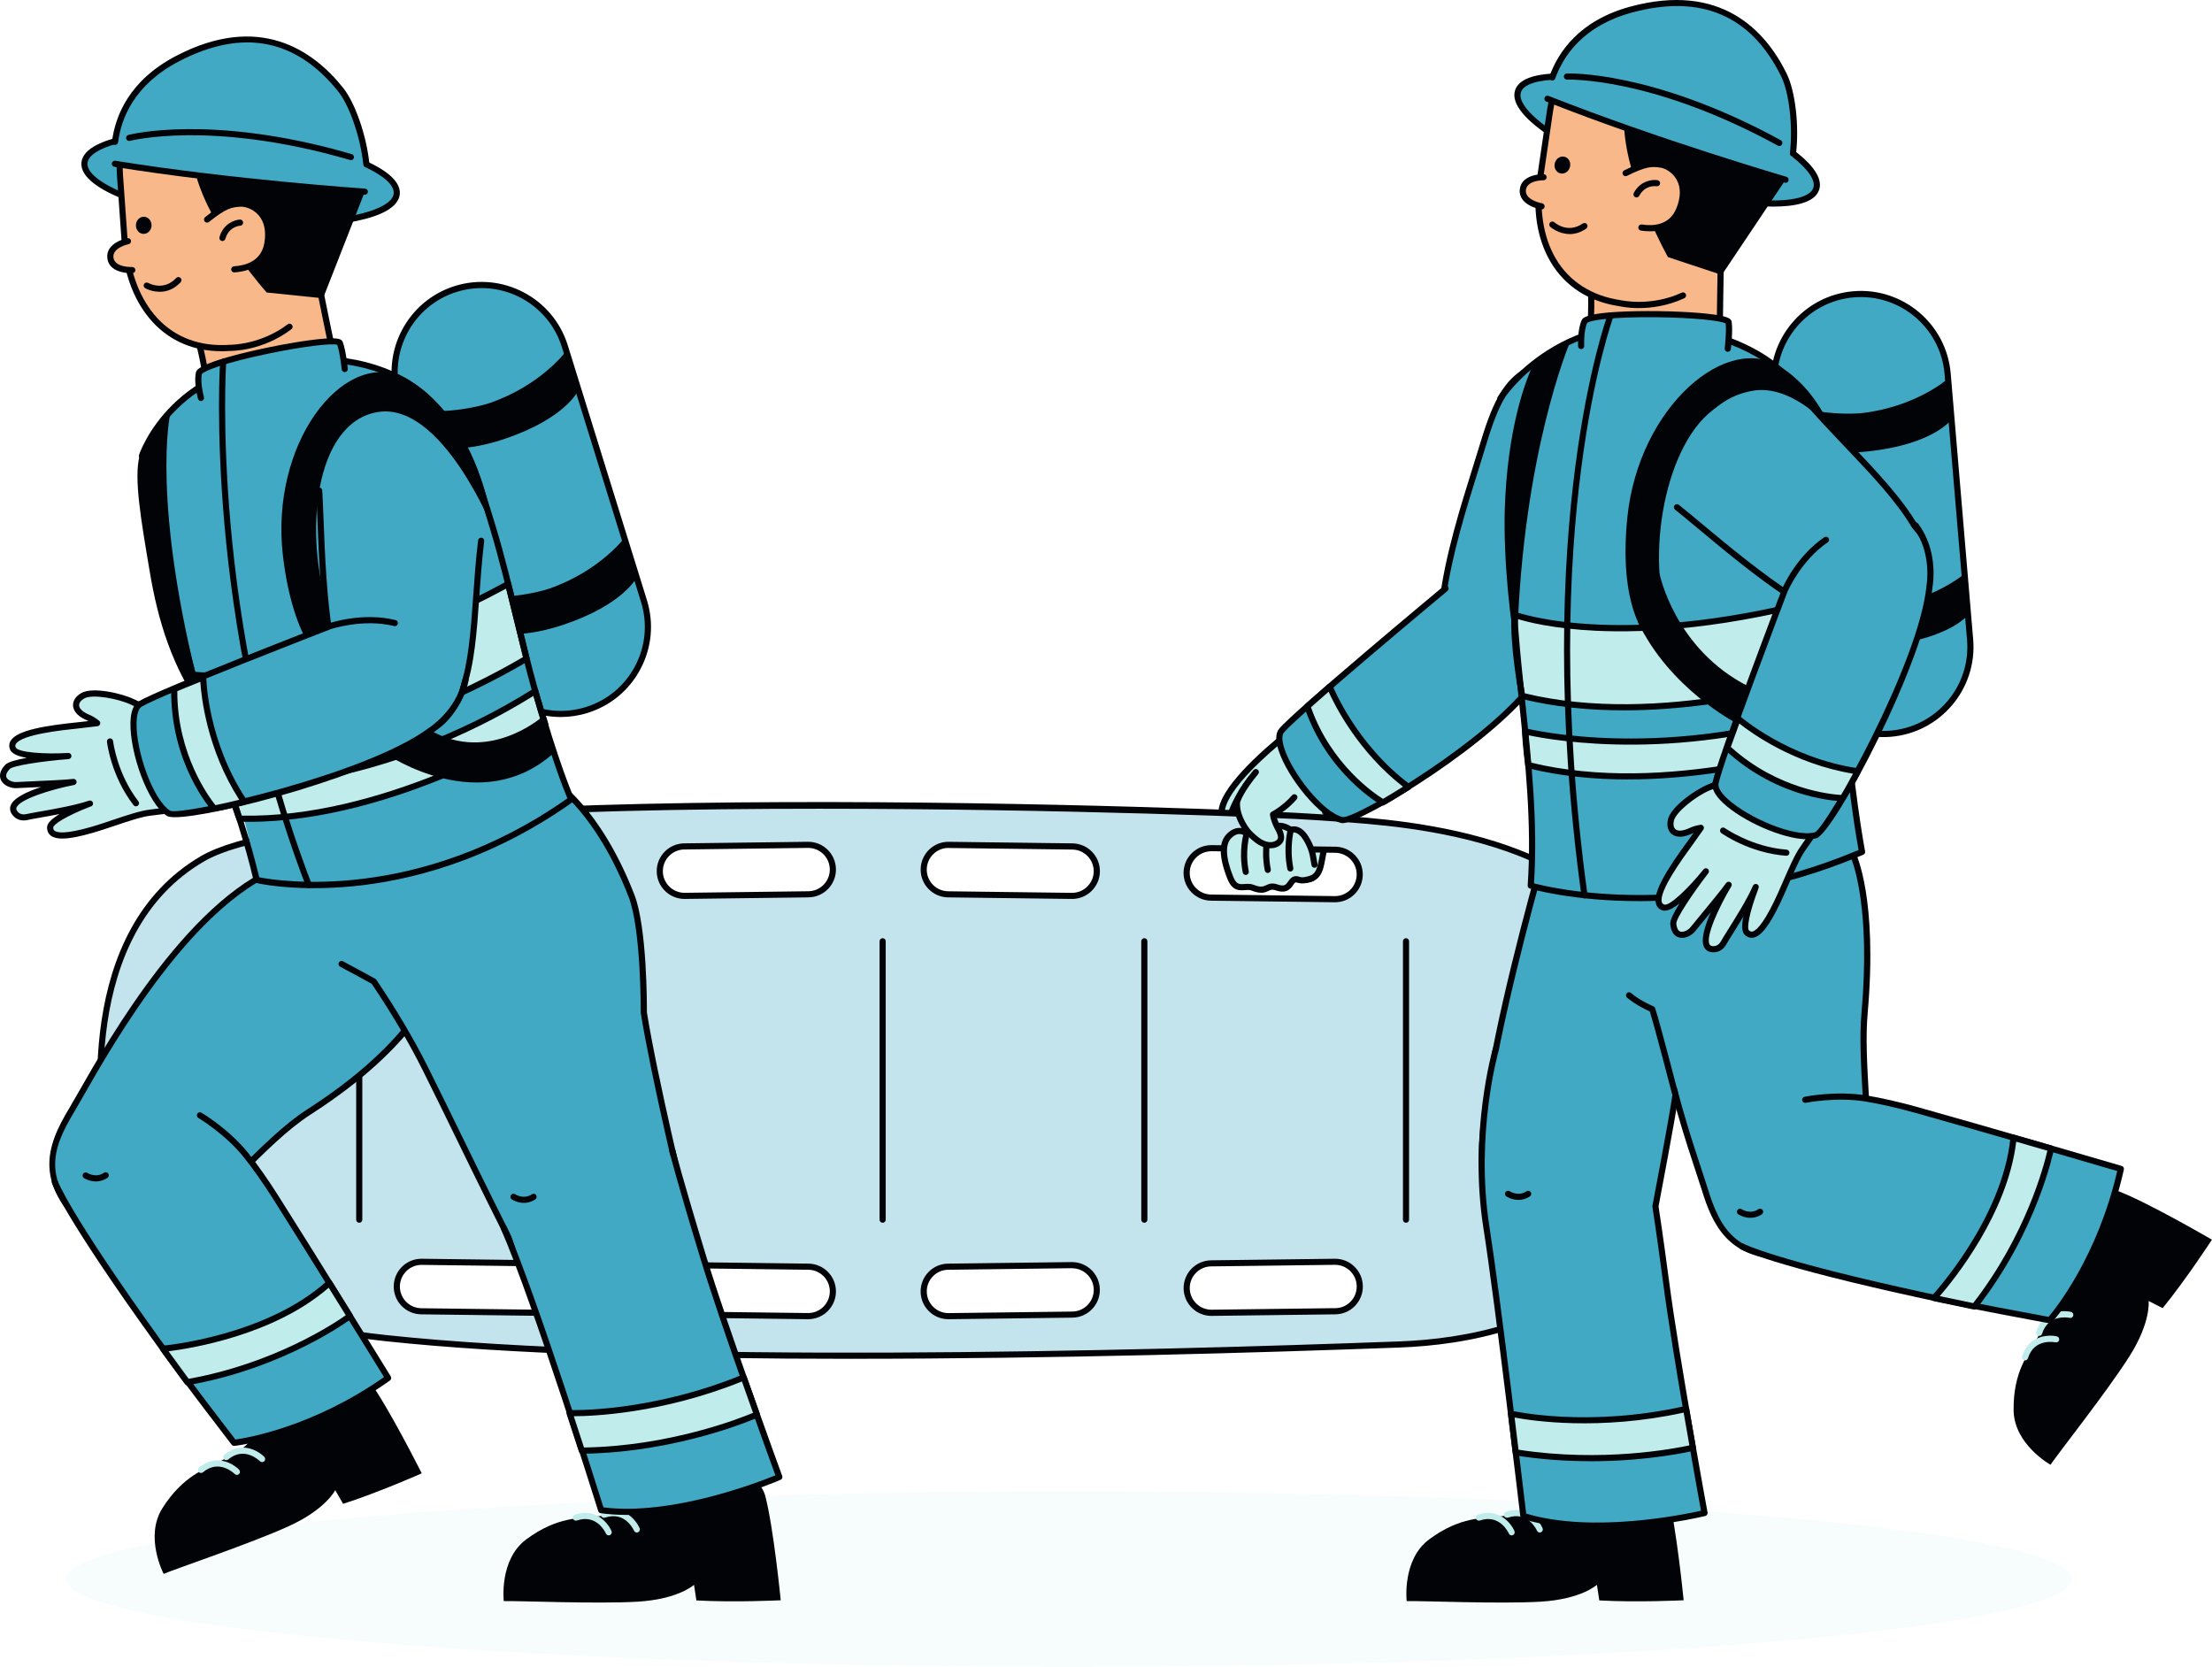 <svg width="568" height="428" viewBox="0 0 568 428" fill="none" xmlns="http://www.w3.org/2000/svg">
<ellipse cx="274.484" cy="405.496" rx="257.5" ry="22.5" fill="#C1ECEC" fill-opacity="0.14"/>
<path d="M353.17 203.627C353.17 203.627 357.108 198.821 349.103 185.929C343.991 177.691 331.823 187.352 328.391 190.245C308.788 206.754 308.7 215.916 328.52 211.407C331.678 210.692 348.54 205.516 353.17 203.627Z" fill="#C1ECEC"/>
<path d="M320.044 213.345C316.468 213.345 314.209 212.421 313.293 210.588C310.785 205.541 319.835 196.411 327.872 189.643C331.722 186.404 339.02 181.092 344.662 181.992C346.808 182.329 348.528 183.519 349.766 185.512C357.972 198.733 353.945 203.909 353.768 204.126C353.688 204.231 353.576 204.311 353.455 204.359C348.842 206.24 332.084 211.408 328.676 212.18C325.244 212.959 322.367 213.353 320.036 213.353L320.044 213.345ZM343.304 183.463C338.425 183.463 332.269 187.996 328.893 190.849C313.422 203.877 314.121 208.716 314.707 209.889C315.801 212.091 320.768 212.365 328.339 210.645C331.216 209.994 347.636 204.978 352.643 202.993C353.142 202.117 355.215 197.279 348.432 186.348C347.435 184.733 346.117 183.824 344.421 183.551C344.059 183.495 343.69 183.463 343.312 183.463H343.304Z" fill="#020306"/>
<path d="M323.398 197.094C327.939 197.858 335.43 198.123 338.918 203.709C339.585 204.778 340.051 217.501 339.545 220.201C339.031 222.902 338.789 225.835 334.803 225.932C330.816 226.036 316.735 221.342 316.735 221.342C316.735 221.342 314.356 214.896 315.096 211.963C316.896 204.826 323.406 197.086 323.406 197.086L323.398 197.094Z" fill="#C1ECEC"/>
<path d="M334.686 226.726C330.442 226.726 317.06 222.289 316.489 222.096C316.264 222.024 316.079 221.847 315.999 221.622C315.903 221.349 313.54 214.911 314.335 211.776C316.16 204.535 320.677 199.327 320.87 199.11C321.159 198.78 321.657 198.748 321.987 199.037C322.316 199.327 322.348 199.825 322.059 200.155C322.011 200.203 317.598 205.306 315.87 212.162C315.348 214.236 316.666 218.745 317.357 220.722C319.584 221.445 331.374 225.255 334.798 225.15C337.724 225.078 338.182 223.382 338.68 220.617L338.969 219.122C339.5 216.446 340.296 212.395 339.725 209.397C339.645 208.971 339.926 208.554 340.352 208.473C340.778 208.393 341.196 208.674 341.276 209.1C341.911 212.403 341.075 216.631 340.521 219.436L340.239 220.907C339.773 223.455 339.195 226.621 334.846 226.734C334.798 226.734 334.75 226.734 334.702 226.734L334.686 226.726Z" fill="#020306"/>
<path d="M423.947 253.408C413.531 212.37 355.445 211.132 338.214 209.814C320.982 208.496 87.91 199.566 52.023 220.479C19.947 239.174 25.131 285.894 27.646 300.402C30.17 314.909 41.631 337.421 98.953 343.578C166.594 350.843 291.18 347.757 359.223 345.233C419.181 343.007 425.627 304.219 425.627 304.219C425.627 304.219 430.939 281.008 423.939 253.416L423.947 253.408ZM139.911 337.092L108.164 336.69C104.659 336.641 101.846 333.764 101.895 330.26C101.943 326.756 104.82 323.943 108.324 323.991L140.071 324.393C143.576 324.441 146.389 327.318 146.34 330.823C146.292 334.327 143.415 337.14 139.911 337.092ZM140.071 230.486L108.324 230.887C104.82 230.936 101.943 228.123 101.895 224.618C101.846 221.114 104.659 218.237 108.164 218.189L139.911 217.787C143.415 217.739 146.292 220.552 146.34 224.056C146.389 227.56 143.576 230.437 140.071 230.486ZM207.44 337.944L175.692 337.542C172.188 337.493 169.383 334.616 169.423 331.112C169.472 327.608 172.349 324.795 175.853 324.843L207.6 325.245C211.105 325.293 213.918 328.17 213.869 331.674C213.821 335.179 210.944 337.992 207.44 337.944ZM207.6 229.634L175.853 230.036C172.349 230.084 169.472 227.271 169.423 223.766C169.375 220.262 172.188 217.385 175.692 217.337L207.44 216.935C210.944 216.887 213.821 219.7 213.869 223.204C213.918 226.708 211.105 229.585 207.6 229.634ZM281.631 331.12C281.68 334.624 278.867 337.501 275.362 337.55L243.615 337.952C240.111 338 237.234 335.187 237.185 331.683C237.137 328.178 239.95 325.301 243.454 325.253L275.202 324.851C278.706 324.803 281.583 327.616 281.631 331.12ZM275.21 230.036L243.462 229.634C239.958 229.585 237.145 226.708 237.193 223.204C237.242 219.7 240.119 216.887 243.623 216.935L275.37 217.337C278.875 217.385 281.688 220.262 281.639 223.766C281.591 227.271 278.714 230.084 275.21 230.036ZM342.891 336.698L311.144 337.1C307.64 337.148 304.763 334.335 304.714 330.831C304.666 327.326 307.479 324.449 310.983 324.401L342.73 323.999C346.235 323.951 349.112 326.764 349.16 330.268C349.208 333.772 346.395 336.65 342.891 336.698ZM349.16 224.618C349.112 228.123 346.235 230.936 342.73 230.887L310.983 230.486C307.479 230.437 304.674 227.56 304.714 224.056C304.763 220.552 307.64 217.747 311.144 217.787L342.891 218.189C346.395 218.237 349.208 221.114 349.16 224.618Z" fill="#C4E4ED"/>
<path d="M92.249 313.977C91.815 313.977 91.461 313.623 91.461 313.189V241.69C91.461 241.256 91.815 240.902 92.249 240.902C92.683 240.902 93.036 241.256 93.036 241.69V313.189C93.036 313.623 92.683 313.977 92.249 313.977Z" fill="#020306"/>
<path d="M159.452 313.977C159.018 313.977 158.664 313.623 158.664 313.189V241.69C158.664 241.256 159.018 240.902 159.452 240.902C159.886 240.902 160.239 241.256 160.239 241.69V313.189C160.239 313.623 159.886 313.977 159.452 313.977Z" fill="#020306"/>
<path d="M226.647 313.977C226.213 313.977 225.859 313.623 225.859 313.189V241.69C225.859 241.256 226.213 240.902 226.647 240.902C227.081 240.902 227.435 241.256 227.435 241.69V313.189C227.435 313.623 227.081 313.977 226.647 313.977Z" fill="#020306"/>
<path d="M293.842 313.977C293.408 313.977 293.055 313.623 293.055 313.189V241.69C293.055 241.256 293.408 240.902 293.842 240.902C294.276 240.902 294.63 241.256 294.63 241.69V313.189C294.63 313.623 294.276 313.977 293.842 313.977Z" fill="#020306"/>
<path d="M361.038 313.977C360.604 313.977 360.25 313.623 360.25 313.189V241.69C360.25 241.256 360.604 240.902 361.038 240.902C361.472 240.902 361.825 241.256 361.825 241.69V313.189C361.825 313.623 361.472 313.977 361.038 313.977Z" fill="#020306"/>
<path d="M218.689 348.912C174.146 348.912 130.48 347.771 98.877 344.371C55.348 339.694 31.123 324.945 26.88 300.544C24.428 286.415 18.955 238.85 51.635 219.802C87.931 198.656 319.878 207.634 338.283 209.032C339.336 209.112 340.533 209.193 341.867 209.281C361.816 210.607 414.789 214.128 424.715 253.221C431.684 280.676 426.459 304.161 426.411 304.394C426.355 304.756 424.667 314.392 415.505 324.423C400.266 341.116 376.508 345.384 359.26 346.019C322.803 347.369 270.167 348.904 218.689 348.904V348.912ZM210.298 207.666C143.01 207.666 70.868 210.423 52.43 221.168C20.627 239.694 26.028 286.399 28.439 300.271C32.546 323.9 56.304 338.207 99.046 342.796C167.082 350.11 291.249 346.967 359.204 344.444C376.114 343.817 399.39 339.661 414.267 323.434C423.148 313.741 424.844 304.185 424.86 304.089C424.924 303.815 430.06 280.684 423.188 253.607C419.065 237.371 406.776 225.573 386.667 218.548C370.03 212.737 352.34 211.556 341.771 210.857C340.429 210.768 339.223 210.688 338.17 210.607C330.414 210.013 272.426 207.666 210.306 207.666H210.298Z" fill="#020306"/>
<path d="M139.994 337.891C139.994 337.891 139.93 337.891 139.898 337.891L108.151 337.489C106.246 337.465 104.462 336.701 103.128 335.335C101.793 333.969 101.078 332.168 101.102 330.264C101.126 328.359 101.89 326.574 103.256 325.24C104.598 323.93 106.367 323.215 108.239 323.215C108.271 323.215 108.304 323.215 108.336 323.215L140.083 323.617C141.988 323.641 143.772 324.404 145.106 325.771C146.44 327.137 147.156 328.937 147.131 330.842C147.107 332.747 146.344 334.531 144.977 335.865C143.635 337.176 141.867 337.891 139.994 337.891ZM108.247 324.79C106.793 324.79 105.41 325.353 104.365 326.373C103.304 327.41 102.71 328.801 102.685 330.288C102.669 331.775 103.224 333.173 104.261 334.242C105.298 335.303 106.688 335.898 108.175 335.922L139.922 336.324C139.922 336.324 139.97 336.324 139.994 336.324C141.449 336.324 142.832 335.761 143.876 334.74C144.937 333.703 145.532 332.313 145.556 330.826C145.572 329.339 145.018 327.941 143.981 326.872C142.944 325.811 141.554 325.216 140.067 325.192L108.32 324.79C108.32 324.79 108.271 324.79 108.247 324.79Z" fill="#020306"/>
<path d="M108.247 231.68C106.374 231.68 104.606 230.965 103.264 229.655C101.898 228.32 101.134 226.544 101.11 224.631C101.086 222.726 101.809 220.926 103.135 219.56C104.47 218.193 106.246 217.43 108.159 217.406L139.906 217.004C139.906 217.004 139.97 217.004 140.002 217.004C141.875 217.004 143.643 217.719 144.985 219.029C146.352 220.363 147.115 222.14 147.139 224.053C147.163 225.957 146.44 227.758 145.114 229.124C143.788 230.49 142.003 231.254 140.091 231.278L108.343 231.68C108.343 231.68 108.279 231.68 108.247 231.68ZM140.066 229.695C141.553 229.679 142.944 229.084 143.981 228.015C145.017 226.954 145.58 225.547 145.556 224.061C145.54 222.574 144.937 221.183 143.876 220.146C142.831 219.126 141.457 218.563 139.994 218.563C139.97 218.563 139.946 218.563 139.922 218.563L108.175 218.965C106.688 218.981 105.297 219.576 104.261 220.645C103.224 221.706 102.661 223.112 102.685 224.599C102.701 226.086 103.304 227.476 104.365 228.513C105.426 229.55 106.873 230.113 108.319 230.089L140.066 229.687V229.695Z" fill="#020306"/>
<path d="M207.518 338.742C207.518 338.742 207.453 338.742 207.429 338.742L175.682 338.341C171.744 338.292 168.585 335.045 168.633 331.115C168.682 327.209 171.872 324.066 175.77 324.066C175.803 324.066 175.835 324.066 175.859 324.066L207.606 324.468C211.544 324.516 214.703 327.764 214.655 331.694C214.606 335.6 211.416 338.742 207.518 338.742ZM175.77 325.642C172.74 325.642 170.249 328.093 170.209 331.131C170.168 334.193 172.636 336.725 175.698 336.757L207.445 337.159C207.445 337.159 207.493 337.159 207.518 337.159C210.548 337.159 213.039 334.708 213.079 331.67C213.12 328.607 210.652 326.076 207.59 326.044L175.843 325.642C175.843 325.642 175.795 325.642 175.77 325.642Z" fill="#020306"/>
<path d="M175.77 230.825C171.872 230.825 168.682 227.683 168.633 223.777C168.585 219.838 171.744 216.599 175.682 216.551L207.429 216.149C211.391 216.093 214.606 219.26 214.655 223.198C214.703 227.136 211.544 230.375 207.606 230.423L175.859 230.825C175.859 230.825 175.795 230.825 175.77 230.825ZM207.518 217.724C207.518 217.724 207.469 217.724 207.445 217.724L175.698 218.126C172.636 218.167 170.168 220.69 170.209 223.76C170.249 226.799 172.732 229.25 175.77 229.25C175.795 229.25 175.819 229.25 175.843 229.25L207.59 228.848C210.66 228.808 213.12 226.284 213.079 223.214C213.039 220.176 210.556 217.724 207.518 217.724Z" fill="#020306"/>
<path d="M243.536 338.743C241.663 338.743 239.895 338.027 238.553 336.717C237.187 335.383 236.423 333.607 236.399 331.694C236.375 329.789 237.098 327.989 238.424 326.623C239.751 325.256 241.535 324.493 243.448 324.469L275.195 324.067C279.117 324.035 282.372 327.177 282.42 331.115C282.469 335.054 279.31 338.293 275.372 338.341L243.625 338.743C243.625 338.743 243.56 338.743 243.528 338.743H243.536ZM275.291 325.642C275.291 325.642 275.243 325.642 275.219 325.642L243.472 326.044C241.985 326.06 240.594 326.655 239.558 327.724C238.521 328.785 237.958 330.191 237.982 331.678C237.998 333.165 238.601 334.555 239.662 335.592C240.707 336.613 242.081 337.175 243.544 337.175C243.568 337.175 243.592 337.175 243.616 337.175L275.364 336.774C278.426 336.733 280.893 334.21 280.853 331.147C280.813 328.109 278.329 325.658 275.291 325.658V325.642Z" fill="#020306"/>
<path d="M275.291 230.828C275.291 230.828 275.227 230.828 275.203 230.828L243.455 230.426C241.551 230.402 239.766 229.639 238.432 228.272C237.098 226.906 236.383 225.106 236.407 223.201C236.431 221.296 237.194 219.512 238.561 218.178C239.903 216.868 241.671 216.152 243.544 216.152C243.576 216.152 243.608 216.152 243.64 216.152L275.387 216.554C279.326 216.602 282.484 219.849 282.436 223.78C282.388 227.686 279.197 230.828 275.299 230.828H275.291ZM243.536 217.728C242.081 217.728 240.699 218.29 239.654 219.311C238.593 220.348 237.998 221.738 237.974 223.225C237.958 224.712 238.513 226.11 239.549 227.179C240.586 228.24 241.977 228.835 243.464 228.859L275.211 229.261C275.211 229.261 275.259 229.261 275.283 229.261C278.313 229.261 280.805 226.81 280.845 223.772C280.885 220.709 278.418 218.178 275.355 218.146L243.608 217.744C243.608 217.744 243.56 217.744 243.536 217.744V217.728Z" fill="#020306"/>
<path d="M311.067 337.891C307.169 337.891 303.978 334.749 303.93 330.843C303.882 326.905 307.041 323.666 310.979 323.617L342.726 323.215C344.671 323.191 346.439 323.915 347.797 325.241C349.164 326.575 349.927 328.351 349.951 330.264C349.976 332.169 349.252 333.969 347.926 335.336C346.6 336.702 344.816 337.465 342.903 337.49L311.156 337.891C311.156 337.891 311.091 337.891 311.067 337.891ZM342.887 335.906C344.374 335.89 345.764 335.295 346.801 334.226C347.838 333.166 348.4 331.759 348.376 330.272C348.36 328.785 347.757 327.395 346.696 326.358C345.652 325.337 344.277 324.775 342.814 324.775C342.79 324.775 342.766 324.775 342.742 324.775L310.995 325.177C307.925 325.217 305.465 327.74 305.506 330.811C305.546 333.849 308.029 336.3 311.067 336.3C311.091 336.3 311.116 336.3 311.14 336.3L342.887 335.898V335.906Z" fill="#020306"/>
<path d="M342.807 231.68C342.807 231.68 342.743 231.68 342.71 231.68L310.963 231.278C307.025 231.23 303.866 227.983 303.915 224.053C303.963 220.146 307.154 217.004 311.052 217.004C311.084 217.004 311.116 217.004 311.14 217.004L342.887 217.406C344.792 217.43 346.576 218.193 347.91 219.56C349.245 220.926 349.96 222.726 349.936 224.631C349.912 226.536 349.148 228.32 347.782 229.655C346.44 230.965 344.671 231.68 342.799 231.68H342.807ZM311.06 218.579C308.03 218.579 305.538 221.031 305.498 224.069C305.458 227.131 307.925 229.663 310.987 229.695L342.734 230.097C344.181 230.121 345.62 229.558 346.689 228.521C347.75 227.484 348.344 226.094 348.369 224.607C348.385 223.12 347.83 221.722 346.793 220.653C345.757 219.592 344.366 218.997 342.879 218.973L311.132 218.571C311.132 218.571 311.084 218.571 311.06 218.571V218.579Z" fill="#020306"/>
<path d="M466.367 48.465C468.254 42.694 452.639 32.407 431.49 25.491C410.34 18.574 391.665 17.645 389.777 23.417C387.89 29.188 403.505 39.474 424.654 46.391C445.804 53.308 464.479 54.236 466.367 48.465Z" fill="#42A9C4"/>
<path d="M455.336 53.049C454.444 53.049 453.56 53.025 452.708 52.985C444.759 52.591 434.712 50.518 424.425 47.15C405.232 40.873 386.754 30.191 389.045 23.175C390.371 19.124 397.62 18.618 403.463 18.907C411.412 19.301 421.459 21.375 431.746 24.742C442.042 28.11 451.365 32.378 458.012 36.75C462.899 39.973 468.452 44.658 467.126 48.717C465.993 52.181 460.544 53.049 455.328 53.049H455.336ZM400.916 20.426C395.04 20.426 391.223 21.592 390.548 23.673C389.012 28.359 402.459 38.309 424.915 45.655C435.082 48.983 444.976 51.024 452.788 51.41C460.062 51.779 464.86 50.582 465.631 48.227C466.403 45.872 463.228 42.078 457.152 38.068C450.618 33.768 441.431 29.564 431.264 26.237C421.097 22.91 411.203 20.868 403.391 20.482C402.531 20.442 401.703 20.418 400.916 20.418V20.426Z" fill="#020306"/>
<path d="M505.846 164.23L500.078 95.964C499.038 83.659 488.22 74.526 475.915 75.566C463.61 76.606 454.478 87.424 455.518 99.729L461.286 167.995C462.326 180.3 473.144 189.433 485.449 188.393C497.754 187.353 506.886 176.535 505.846 164.23Z" fill="#42A9C4"/>
<path d="M483.593 189.265C471.705 189.265 461.562 180.127 460.542 168.071L454.771 99.803C453.694 87.088 463.17 75.86 475.885 74.783C488.6 73.706 499.828 83.182 500.905 95.897L506.675 164.165C507.752 176.88 498.277 188.108 485.562 189.185C484.903 189.241 484.244 189.265 483.593 189.265ZM462.117 167.934C463.122 179.789 473.586 188.614 485.425 187.609C497.28 186.605 506.105 176.148 505.1 164.301L499.329 96.033C498.325 84.178 487.876 75.361 476.021 76.358C464.166 77.363 455.342 87.819 456.346 99.666L462.117 167.934Z" fill="#020306"/>
<path d="M499.935 97.449C499.935 97.449 491.987 104.385 478.339 106.041C474.49 106.507 461.501 106.411 455.586 101.187L456.454 111.563C456.454 111.563 463.832 117.687 480.083 115.863C496.158 114.062 500.828 108.026 500.828 108.026L499.935 97.449Z" fill="#020306"/>
<path d="M504.521 147.277C504.521 147.277 496.573 154.213 482.925 155.869C479.075 156.335 466.087 156.239 460.172 151.015L461.04 161.391C461.04 161.391 468.418 167.515 484.669 165.691C500.744 163.89 505.413 157.854 505.413 157.854L504.521 147.277Z" fill="#020306"/>
<path d="M406.412 94.916C400.513 91.597 397.459 90.536 391.953 94.386C387.83 97.271 384.254 102.752 381.023 113.474C375.107 133.093 361.452 169.936 377.591 178.077C394.453 186.581 409.708 163.144 419.151 127.467C424.584 106.932 413.051 98.653 406.412 94.916Z" fill="#42A9C4"/>
<path d="M384.526 180.61C382.099 180.61 379.664 179.999 377.244 178.777C362.134 171.158 371.851 140.175 378.281 119.672C378.997 117.381 379.672 115.227 380.274 113.242C383.53 102.44 386.495 97.553 391.591 94.555C397.812 90.906 400.794 90.842 406.805 94.218C410.093 96.066 414.819 99.136 417.993 104.473C421.69 110.694 422.341 118.498 419.922 127.653C412.472 155.815 402.176 174.116 390.932 179.171C388.81 180.128 386.672 180.602 384.526 180.602V180.61ZM399.467 93.341C397.402 93.341 395.328 94.194 392.387 95.921C387.685 98.686 384.904 103.332 381.777 113.7C381.175 115.685 380.5 117.855 379.784 120.146C373.515 140.142 364.039 170.354 377.952 177.363C382.067 179.436 386.222 179.565 390.281 177.733C400.922 172.942 411.17 154.545 418.395 127.251C424.086 105.751 410.494 98.108 406.034 95.592C403.365 94.089 401.42 93.334 399.467 93.334V93.341Z" fill="#020306"/>
<path d="M371.197 151.129C371.197 151.129 332.955 182.948 329.065 187.618C325.754 191.596 337.569 208.909 344.593 210.572C348.001 211.376 386.483 189.41 395.276 172.733C406.81 150.864 376.381 146.138 371.197 151.129Z" fill="#42A9C4"/>
<path d="M344.715 211.369C344.603 211.369 344.506 211.361 344.426 211.337C338.888 210.027 330.674 199.78 328.343 192.795C327.467 190.175 327.515 188.262 328.472 187.105C332.362 182.435 369.14 151.814 370.699 150.511C371.037 150.23 371.535 150.278 371.809 150.616C372.09 150.954 372.042 151.452 371.704 151.725C371.326 152.047 333.471 183.553 329.677 188.118C329.107 188.809 329.163 190.288 329.83 192.297C331.992 198.775 339.78 208.613 344.779 209.802C348.083 210.301 383.535 189.323 393.831 173.924C393.903 173.828 399.031 166.707 396.716 160.18C396.571 159.77 396.788 159.32 397.198 159.176C397.608 159.031 398.058 159.248 398.203 159.658C400.799 166.98 395.35 174.519 395.117 174.84C384.99 189.982 349.875 211.378 344.699 211.378L344.715 211.369Z" fill="#020306"/>
<path d="M355.113 206.047C355.113 206.047 341.514 198.396 335.711 181.373L341.441 176.285C341.441 176.285 347.325 191.411 361.647 202.077C361.647 202.077 357.018 204.986 355.105 206.055L355.113 206.047Z" fill="#C1ECEC"/>
<path d="M355.107 206.844C354.97 206.844 354.841 206.812 354.721 206.739C354.158 206.418 340.792 198.742 334.957 181.631C334.853 181.325 334.941 180.996 335.182 180.787L340.929 175.724C341.122 175.555 341.387 175.482 341.636 175.547C341.885 175.611 342.094 175.788 342.183 176.029C342.239 176.182 348.155 191.042 362.115 201.443C362.324 201.595 362.445 201.845 362.429 202.11C362.413 202.375 362.284 202.608 362.059 202.745C361.866 202.865 357.389 205.678 355.484 206.739C355.364 206.804 355.235 206.836 355.099 206.836L355.107 206.844ZM336.629 181.615C341.805 196.243 352.937 203.773 355.123 205.132C356.553 204.312 358.94 202.833 360.267 202.005C348.685 193.004 342.745 181.141 341.162 177.62L336.629 181.615Z" fill="#020306"/>
<path d="M536.814 308.24C537.61 305.555 541.138 304.784 543.895 305.836C551.643 308.794 567.982 318.318 567.982 318.318C567.982 318.318 561.488 328.325 555.332 335.904L551.723 334.055C551.723 334.055 552.406 339.44 546.772 348.313C541.138 357.194 528.536 373.14 526.526 376.114C526.526 376.114 517.179 370.882 517.058 362.169C516.914 352.091 521.037 347.453 522.459 344.825C525.289 339.601 528.294 334.867 525.055 332.665C525.055 332.665 515.732 327.778 530.424 321.22C536.034 318.712 535.52 312.644 536.822 308.248L536.814 308.24Z" fill="#020306"/>
<path d="M519.986 349.32C519.914 349.32 519.833 349.312 519.753 349.288C519.335 349.16 519.102 348.718 519.231 348.3C520.846 343.019 525.773 342.617 528.152 343.14C528.578 343.236 528.843 343.654 528.755 344.08C528.666 344.506 528.24 344.771 527.814 344.683C527.589 344.635 522.333 343.566 520.742 348.766C520.637 349.103 520.324 349.32 519.986 349.32Z" fill="#C1ECEC"/>
<path d="M523.611 343.035C523.539 343.035 523.458 343.027 523.378 343.003C522.96 342.874 522.727 342.432 522.856 342.014C524.471 336.734 529.398 336.332 531.777 336.855C532.203 336.951 532.468 337.369 532.38 337.795C532.283 338.221 531.865 338.486 531.439 338.398C531.214 338.349 525.958 337.28 524.367 342.481C524.262 342.818 523.949 343.035 523.611 343.035Z" fill="#C1ECEC"/>
<path d="M422.251 379.74C424.895 378.815 427.58 381.218 428.343 384.072C430.481 392.093 432.33 410.908 432.33 410.908C432.33 410.908 420.411 411.503 410.669 410.948L410.059 406.938C410.059 406.938 406.096 410.643 395.6 411.27C385.103 411.897 364.793 411.012 361.208 411.125C361.208 411.125 359.979 400.484 366.971 395.284C375.064 389.264 381.229 389.891 384.195 389.505C390.086 388.741 395.688 388.404 395.576 384.49C395.576 384.49 394.081 374.065 408.001 382.143C413.314 385.221 417.935 381.251 422.267 379.731L422.251 379.74Z" fill="#020306"/>
<path d="M388.168 394.247C387.862 394.247 387.573 394.07 387.444 393.773C387.348 393.564 385.13 388.677 379.994 390.429C379.584 390.566 379.134 390.349 378.989 389.939C378.845 389.529 379.07 389.079 379.48 388.935C384.704 387.15 387.919 390.912 388.883 393.146C389.06 393.548 388.875 394.014 388.473 394.183C388.369 394.231 388.264 394.247 388.16 394.247H388.168Z" fill="#C1ECEC"/>
<path d="M395.387 393.509C395.081 393.509 394.792 393.332 394.663 393.035C394.567 392.826 392.357 387.939 387.213 389.691C386.803 389.828 386.353 389.611 386.208 389.201C386.063 388.791 386.288 388.341 386.698 388.196C391.923 386.412 395.137 390.173 396.102 392.408C396.279 392.81 396.094 393.276 395.692 393.445C395.587 393.493 395.483 393.509 395.379 393.509H395.387Z" fill="#C1ECEC"/>
<path d="M475.706 219.22C475.706 219.22 481.388 230.424 478.768 260.17C476.823 282.24 487.215 318.641 465.675 321.968C445.261 325.127 440.84 315.458 437.698 305.219C434.555 294.979 416.375 246.981 428.133 221.431C438.734 198.412 475.706 219.22 475.706 219.22Z" fill="#42A9C4"/>
<path d="M458.509 323.369C443.817 323.369 439.759 314.609 436.954 305.462C436.64 304.434 436.174 303.027 435.595 301.299C430.435 285.731 416.716 244.379 427.429 221.112C429.768 216.04 433.53 212.624 438.633 210.977C453.711 206.09 475.203 218.033 476.111 218.548C476.248 218.628 476.36 218.741 476.424 218.877C476.658 219.343 482.179 230.62 479.575 260.253C479.045 266.313 479.438 273.338 479.856 280.78C480.958 300.182 482.091 320.243 465.807 322.767C463.123 323.185 460.696 323.377 458.509 323.377V323.369ZM446.606 211.395C444.002 211.395 441.462 211.716 439.108 212.471C434.446 213.982 430.998 217.109 428.86 221.763C418.412 244.46 431.987 285.385 437.09 300.793C437.669 302.537 438.143 303.959 438.457 304.996C441.728 315.654 446.02 324.221 465.558 321.199C480.427 318.901 479.326 299.563 478.273 280.86C477.871 273.691 477.445 266.281 477.992 260.108C480.371 233.079 475.838 221.457 475.106 219.793C473.186 218.757 459.12 211.395 446.606 211.395Z" fill="#020306"/>
<path d="M402.277 199.354C402.277 199.354 374.573 289.307 381.638 305.373C388.702 321.44 415.78 334.412 423.801 314.833C425.424 310.871 430.247 281.205 430.247 281.205L439.522 210.735C439.522 210.735 419.083 198.647 402.277 199.354Z" fill="#42A9C4"/>
<path d="M408.634 324.669C397.937 324.669 385.519 316.174 380.914 305.693C373.817 289.538 400.388 202.808 401.521 199.127C401.618 198.806 401.907 198.589 402.245 198.573C411.07 198.203 420.851 201.354 427.498 204.054C434.683 206.98 439.875 210.034 439.923 210.066C440.301 210.291 440.422 210.773 440.205 211.143C439.988 211.513 439.497 211.641 439.12 211.424C438.927 211.312 419.806 200.124 403.7 200.124C403.418 200.124 403.145 200.124 402.864 200.132C400.589 207.623 375.77 290.085 382.353 305.066C386.733 315.032 398.499 323.102 408.626 323.102C408.659 323.102 408.691 323.102 408.723 323.102C413.24 323.078 419.34 321.382 422.74 313.441C422.909 313.039 423.375 312.854 423.777 313.023C424.178 313.192 424.363 313.658 424.195 314.06C421.285 320.875 415.788 324.645 408.739 324.677H408.642L408.634 324.669Z" fill="#020306"/>
<path d="M448.692 320.845C448.692 320.845 458.634 324.14 494.328 332.764C506.464 335.698 526.324 339.009 526.324 339.009C526.324 339.009 539.031 325 544.584 300.157C544.584 300.157 509.952 290.006 492.182 285.047C474.403 280.096 468.544 281.478 468.544 281.478C468.544 281.478 442.085 300.253 448.692 320.837V320.845Z" fill="#42A9C4"/>
<path d="M526.341 339.796C526.293 339.796 526.244 339.796 526.196 339.78C525.995 339.747 506.248 336.147 494.168 333.527C454.697 324.959 447.206 320.9 446.901 320.731C446.523 320.514 446.386 320.04 446.603 319.654C446.82 319.277 447.303 319.14 447.68 319.349C447.817 319.421 455.645 323.544 494.505 331.975C505.549 334.37 523.038 337.585 526.035 338.14C527.908 335.922 538.614 322.548 543.661 300.694C538.622 299.216 508.137 290.302 491.982 285.801C487.183 284.467 482.819 283.471 479.01 282.844C471.503 281.614 463.779 283.157 463.707 283.173C463.281 283.262 462.863 282.988 462.774 282.554C462.686 282.128 462.959 281.71 463.393 281.622C463.723 281.558 471.479 280.007 479.267 281.285C483.133 281.919 487.553 282.924 492.408 284.274C509.985 289.177 544.481 299.28 544.827 299.384C545.228 299.505 545.47 299.907 545.373 300.317C542.488 313.249 537.633 323.207 534.073 329.283C530.207 335.89 527.064 339.378 526.928 339.522C526.775 339.691 526.566 339.78 526.341 339.78V339.796Z" fill="#020306"/>
<path d="M424.851 304.955C424.851 304.955 425.124 308.122 427.865 329.533C430.389 349.192 437.686 388.51 437.686 388.51C437.686 388.51 410.263 395.294 391.159 389.25C391.159 389.25 384.817 335.296 381.667 315.138C377.865 290.801 384.094 269.406 384.094 269.406C384.094 269.406 419.844 287.161 424.843 304.955H424.851Z" fill="#42A9C4"/>
<path d="M430.249 282C429.895 282 429.574 281.767 429.485 281.406C429.437 281.237 425.169 264.696 423.634 259.713C422.67 259.279 419.889 257.961 417.799 256.169C417.47 255.887 417.43 255.389 417.711 255.06C417.992 254.73 418.49 254.69 418.82 254.979C421.135 256.972 424.543 258.395 424.575 258.411C424.792 258.5 424.952 258.676 425.025 258.901C426.471 263.459 430.82 280.305 431.004 281.02C431.117 281.446 430.86 281.872 430.442 281.984C430.378 282 430.313 282.008 430.241 282.008L430.249 282Z" fill="#020306"/>
<path d="M410.091 392.53C403.597 392.53 396.861 391.879 390.93 390.006C390.632 389.91 390.424 389.653 390.383 389.347C390.319 388.809 384.01 335.176 380.899 315.268C377.114 291.036 383.286 269.408 383.351 269.191C383.471 268.773 383.913 268.532 384.331 268.652C384.749 268.773 384.99 269.215 384.87 269.633C384.805 269.842 378.729 291.148 382.459 315.019C385.416 333.915 391.235 383.086 391.894 388.648C408.829 393.768 432.378 388.905 436.782 387.917C435.778 382.403 429.452 347.61 427.089 329.639C425.394 316.795 424.325 309.964 424.309 309.891C424.292 309.803 424.292 309.706 424.309 309.618C424.349 309.401 428.52 287.612 429.46 281.086C429.525 280.652 429.927 280.354 430.353 280.419C430.787 280.483 431.084 280.885 431.02 281.311C430.111 287.596 426.237 307.914 425.884 309.779C426.045 310.807 427.081 317.551 428.649 329.43C431.204 348.84 438.398 387.973 438.47 388.367C438.542 388.777 438.285 389.179 437.883 389.275C437.691 389.323 424.509 392.522 410.091 392.522V392.53Z" fill="#020306"/>
<path d="M526.645 294.922C526.645 294.922 522.739 315.392 506.986 335.477C506.986 335.477 500.54 334.143 496.602 333.291C496.602 333.291 514.878 313.809 517.04 292.141L526.645 294.922Z" fill="#C1ECEC"/>
<path d="M434.696 371.743C434.696 371.743 413.912 376.879 389.221 372.941L388.008 363.007C388.008 363.007 407.329 367.564 432.96 361.785C432.96 361.785 434.56 370.771 434.688 371.751L434.696 371.743Z" fill="#C1ECEC"/>
<path d="M408.395 375.2C402.488 375.2 395.929 374.806 389.098 373.721C388.752 373.665 388.479 373.384 388.438 373.038L387.225 363.104C387.193 362.847 387.289 362.59 387.482 362.421C387.675 362.252 387.94 362.18 388.189 362.244C388.382 362.292 407.656 366.689 432.788 361.023C432.997 360.974 433.222 361.023 433.399 361.135C433.576 361.256 433.704 361.44 433.736 361.657C433.801 362.027 435.336 370.667 435.472 371.656C435.529 372.058 435.271 372.427 434.878 372.524C434.725 372.564 423.73 375.216 408.387 375.216L408.395 375.2ZM389.933 372.251C411.425 375.562 430.007 371.961 433.801 371.133C433.487 369.269 432.667 364.607 432.33 362.726C410.621 367.46 393.341 364.824 388.921 363.988L389.925 372.243L389.933 372.251Z" fill="#020306"/>
<path d="M389.921 308.105C388.185 308.105 386.883 307.253 386.803 307.204C386.441 306.963 386.345 306.473 386.586 306.111C386.827 305.75 387.317 305.653 387.679 305.894C387.775 305.959 389.881 307.293 391.971 305.894C392.332 305.653 392.823 305.75 393.064 306.111C393.305 306.473 393.208 306.963 392.847 307.204C391.834 307.88 390.821 308.105 389.929 308.105H389.921Z" fill="#020306"/>
<path d="M449.476 312.71C447.74 312.71 446.438 311.858 446.357 311.81C445.996 311.569 445.899 311.079 446.14 310.717C446.382 310.355 446.872 310.259 447.234 310.5C447.33 310.564 449.436 311.898 451.525 310.5C451.887 310.259 452.377 310.355 452.618 310.717C452.86 311.079 452.763 311.569 452.402 311.81C451.389 312.485 450.376 312.71 449.484 312.71H449.476Z" fill="#020306"/>
<path d="M506.989 336.27C506.933 336.27 506.885 336.27 506.829 336.254C506.829 336.254 500.383 334.911 496.437 334.068C496.155 334.011 495.938 333.802 495.85 333.529C495.761 333.256 495.834 332.958 496.027 332.757C496.212 332.565 514.151 313.211 516.256 292.065C516.28 291.832 516.409 291.623 516.602 291.486C516.795 291.358 517.036 291.317 517.261 291.382L526.866 294.163C527.259 294.275 527.5 294.669 527.42 295.071C527.38 295.28 523.297 315.96 507.608 335.964C507.456 336.157 507.231 336.27 506.989 336.27ZM498.092 332.806C501.283 333.489 505.302 334.325 506.668 334.606C520.259 317.093 524.872 299.194 525.724 295.473L517.727 293.158C515.485 311.66 501.789 328.546 498.1 332.806H498.092Z" fill="#020306"/>
<path d="M386.344 100.792C386.344 100.792 391.761 111 389.237 131.43C385.612 160.823 395.354 194.949 393.063 227.411C393.063 227.411 430.661 238.872 478.121 218.755C478.121 218.755 474.81 201.306 473.596 179.919C472.913 167.927 473.058 150.382 472.085 138.045C470.421 116.819 469.151 93.744 435.869 85.064C404.661 76.922 386.344 100.8 386.344 100.8V100.792Z" fill="#42A9C4"/>
<path d="M473.267 172.152C473.267 172.152 428.547 188.058 390.861 178.67C390.861 178.67 388.458 165.738 388.908 157.846C388.908 157.846 416.966 168.519 472.776 152.461C472.776 152.461 474.328 165.256 473.267 172.144V172.152Z" fill="#C1ECEC"/>
<path d="M416.942 182.399C408.206 182.399 399.244 181.571 390.668 179.442C390.371 179.369 390.138 179.12 390.082 178.823C389.985 178.292 387.662 165.706 388.112 157.813C388.129 157.564 388.257 157.331 388.474 157.194C388.683 157.058 388.948 157.034 389.181 157.122C389.463 157.227 417.698 167.498 472.552 151.721C472.785 151.657 473.042 151.697 473.235 151.842C473.436 151.986 473.548 152.211 473.556 152.461C473.556 152.461 473.87 165.368 474.047 172.144C474.055 172.481 473.846 172.795 473.524 172.907C473.179 173.028 446.374 182.407 416.926 182.407L416.942 182.399ZM391.544 178.027C426.249 186.45 467.295 173.325 472.463 171.589C472.311 165.891 472.086 156.576 472.013 153.505C443.577 161.567 422.56 162.563 409.877 161.969C398.778 161.446 392.083 159.686 389.656 158.93C389.479 165.778 391.143 175.704 391.552 178.027H391.544Z" fill="#020306"/>
<path d="M474.352 189.629C474.352 189.629 430.123 205.856 392.437 196.461C392.437 196.461 392.059 192.257 391.633 187.789C391.633 187.789 428.154 197.168 473.669 180.82C473.669 180.82 473.95 185.546 474.36 189.629H474.352Z" fill="#C1ECEC"/>
<path d="M418.059 200.146C409.491 200.146 400.69 199.326 392.243 197.228C391.937 197.148 391.704 196.899 391.656 196.577C391.656 196.537 391.029 192.414 390.836 187.817C390.828 187.568 390.933 187.327 391.126 187.174C391.319 187.013 391.576 186.965 391.817 187.021C392.179 187.118 428.652 196.143 473.387 180.069C473.62 179.981 473.885 180.013 474.086 180.149C474.295 180.286 474.424 180.511 474.44 180.76C474.44 180.808 474.729 185.518 475.123 189.537C475.155 189.899 474.946 190.228 474.609 190.357C474.263 190.485 447.515 200.138 418.042 200.138L418.059 200.146ZM393.143 195.822C427.743 204.213 468.227 190.911 473.507 189.087C473.25 186.346 473.041 183.429 472.945 181.91C432.381 196.184 398.713 190.124 392.468 188.789C392.645 191.932 392.99 194.705 393.143 195.822Z" fill="#020306"/>
<path d="M420.865 231.389C403.786 231.389 393.032 228.223 392.831 228.158C392.477 228.054 392.244 227.716 392.276 227.347C393.369 211.851 391.698 195.833 390.074 180.345C388.724 167.477 387.454 155.317 387.647 143.47C387.647 143.036 388.033 142.698 388.45 142.69C388.884 142.69 389.23 143.06 389.23 143.494C389.037 155.252 390.307 167.357 391.649 180.184C393.257 195.527 394.912 211.385 393.9 226.816C398.883 228.134 434.102 236.34 477.238 218.264C476.643 214.945 473.894 198.895 472.817 179.951C472.52 174.727 472.383 168.546 472.239 162.012C472.054 153.669 471.861 145.045 471.314 138.093L471.202 136.606C469.554 115.364 467.85 93.39 435.709 85.819C418.172 81.688 405.578 86.494 398.103 91.26C389.986 96.436 385.959 102.681 385.919 102.745C385.686 103.115 385.195 103.219 384.834 102.986C384.464 102.753 384.36 102.263 384.593 101.901C384.753 101.644 401.382 76.102 436.079 84.284C469.345 92.12 471.17 115.693 472.785 136.486L472.898 137.972C473.444 144.965 473.645 153.613 473.83 161.98C473.975 168.506 474.111 174.662 474.409 179.863C475.606 200.952 478.886 218.425 478.918 218.602C478.99 218.964 478.789 219.333 478.452 219.478C456.253 228.89 436.071 231.389 420.889 231.397L420.865 231.389Z" fill="#020306"/>
<path d="M408.541 73.305C408.541 73.305 408.806 81.591 408.195 85.931C408.195 85.931 417.085 89.315 430.491 87.779C442.329 86.413 441.614 83.343 441.614 83.343C441.614 83.343 441.743 71.793 441.887 65.629L408.541 73.305Z" fill="#F8B88A"/>
<path d="M423.474 88.977C414.094 88.977 408.219 86.791 407.921 86.67C407.576 86.542 407.367 86.188 407.423 85.826C408.018 81.599 407.761 73.417 407.761 73.328C407.753 72.951 408.002 72.621 408.372 72.533L441.718 64.857C441.959 64.801 442.208 64.857 442.393 65.018C442.578 65.171 442.691 65.404 442.683 65.645C442.546 71.528 442.425 82.451 442.409 83.303C442.433 83.552 442.409 84.082 441.967 84.709C440.673 86.55 436.839 87.844 430.578 88.567C428.039 88.856 425.652 88.977 423.466 88.977H423.474ZM409.063 85.4C411.233 86.092 419.278 88.286 430.402 87C440.529 85.834 440.834 83.471 440.834 83.447C440.818 83.383 440.826 83.399 440.834 83.335C440.834 83.222 440.955 72.902 441.083 66.625L409.352 73.931C409.4 75.868 409.489 81.647 409.063 85.4Z" fill="#020306"/>
<path d="M429.396 6.764C445.286 9.103 456.281 23.876 453.95 39.773L449.248 53.565C440.198 83.697 416.03 77.87 416.03 77.87C399.787 75.483 393.164 61.458 395.503 45.568L398.019 28.457C402.158 1.733 429.396 6.772 429.396 6.772V6.764Z" fill="#F8B88A"/>
<path d="M420.84 79.115C417.931 79.115 416.01 78.665 415.849 78.632C407.989 77.483 401.832 73.513 398.119 67.179C394.671 61.296 393.498 53.781 394.719 45.447L397.235 28.335C398.473 20.338 401.864 14.326 407.314 10.46C416.806 3.725 429.03 5.887 429.545 5.984C445.812 8.371 457.129 23.577 454.733 39.877C454.733 39.925 454.717 39.973 454.701 40.013L450 53.805C448.071 60.227 445.29 65.556 441.729 69.606C441.44 69.936 440.942 69.968 440.612 69.679C440.282 69.389 440.25 68.891 440.54 68.562C443.947 64.68 446.616 59.552 448.489 53.323L453.174 39.571C455.401 24.164 444.695 9.793 429.28 7.535C429.135 7.511 417.143 5.397 408.214 11.746C403.134 15.355 399.968 21.013 398.794 28.56L396.279 45.664C395.121 53.524 396.254 60.878 399.477 66.368C402.941 72.275 408.704 75.98 416.147 77.073C416.291 77.105 423.838 78.841 431.851 75.144C432.245 74.959 432.719 75.136 432.896 75.53C433.081 75.924 432.904 76.398 432.511 76.575C428.122 78.6 423.927 79.107 420.84 79.107V79.115Z" fill="#020306"/>
<path d="M403.133 42.906C403.45 41.732 402.839 40.545 401.768 40.256C400.696 39.967 399.571 40.684 399.254 41.858C398.937 43.032 399.548 44.219 400.62 44.508C401.691 44.797 402.816 44.08 403.133 42.906Z" fill="#020306"/>
<path d="M403.044 60.098C400.151 60.098 398.109 58.273 398.077 58.249C397.756 57.952 397.732 57.453 398.029 57.132C398.326 56.81 398.817 56.786 399.146 57.084C399.283 57.204 402.53 60.057 406.42 57.397C406.782 57.148 407.272 57.245 407.513 57.606C407.754 57.968 407.666 58.458 407.304 58.707C405.785 59.752 404.322 60.114 403.036 60.114L403.044 60.098Z" fill="#020306"/>
<path d="M395.859 52.995C395.859 52.995 390.731 52.119 391.037 48.751C391.342 45.392 396.373 45.504 396.373 45.504L395.859 52.995Z" fill="#F8B88A"/>
<path d="M442.127 70.593L458.499 46.152C458.499 46.152 462.277 22.659 451.458 19.195C391.211 -0.094 428.303 66.02 428.303 66.02L442.119 70.593H442.127Z" fill="#020306"/>
<path d="M426.474 42.257C429.014 42.594 434.342 46.243 431.152 53.887C427.961 61.53 418.155 57.576 418.155 57.576L415.672 45.319C422.439 41.799 423.926 41.919 426.466 42.257H426.474Z" fill="#F8B88A"/>
<path d="M420.227 50.703C420.107 50.703 419.978 50.671 419.857 50.615C419.472 50.414 419.327 49.932 419.528 49.546C421.184 46.42 424.238 46.034 425.62 46.267C426.054 46.339 426.343 46.749 426.271 47.175C426.199 47.601 425.789 47.89 425.363 47.826C425.226 47.802 422.437 47.416 420.918 50.285C420.774 50.551 420.5 50.703 420.219 50.703H420.227Z" fill="#020306"/>
<path d="M423.603 59.383C422.887 59.383 422.132 59.327 421.352 59.206C420.918 59.142 420.621 58.74 420.693 58.306C420.757 57.872 421.159 57.583 421.593 57.647C424.655 58.113 428.674 57.784 430.426 53.58C431.632 50.687 431.656 48.099 430.498 46.081C429.365 44.104 427.412 43.18 426.375 43.043C424.246 42.762 422.968 42.593 417.759 45.157C417.366 45.35 416.891 45.189 416.707 44.795C416.514 44.402 416.674 43.927 417.068 43.742C422.453 41.09 424.036 41.139 426.592 41.484C428.208 41.701 430.547 42.987 431.881 45.302C432.869 47.014 433.673 49.955 431.897 54.199C430.482 57.599 427.581 59.399 423.619 59.399L423.603 59.383Z" fill="#020306"/>
<path d="M395.854 53.781C395.814 53.781 395.766 53.781 395.717 53.773C395.476 53.733 389.874 52.728 390.244 48.685C390.614 44.635 396.151 44.715 396.385 44.715C396.819 44.723 397.164 45.085 397.156 45.519C397.148 45.953 396.794 46.298 396.352 46.29C396.328 46.29 392.052 46.234 391.819 48.822C391.578 51.426 395.951 52.206 395.991 52.214C396.417 52.286 396.706 52.696 396.634 53.122C396.569 53.508 396.232 53.781 395.854 53.781Z" fill="#020306"/>
<path d="M474.268 136.864C474.268 136.864 466.271 103.107 449.626 102.151C432.981 101.195 424.028 128.979 426.366 149.892L422.782 163.314C422.782 163.314 415.532 155.896 417.871 132.861C420.772 104.337 443.783 84.871 457.535 94.468C457.535 94.468 476.205 104.651 474.276 136.872L474.268 136.864Z" fill="#020306"/>
<path d="M447.18 196.975C447.18 196.975 461.631 203.638 475.045 197.241C475.045 197.241 475.125 191.108 474.024 186.398C474.024 186.398 464.508 191.237 453.955 186.398C453.955 186.398 450.748 193.391 447.18 196.975Z" fill="#020306"/>
<path d="M443.664 89.532C443.664 89.532 444.202 85.103 443.881 82.741C443.559 80.378 408.163 79.63 406.853 82.548C405.8 84.895 406.009 88.841 406.009 88.841C406.009 88.841 418.129 92.9 443.672 89.532H443.664Z" fill="#42A9C4"/>
<path d="M443.663 90.326C443.663 90.326 443.598 90.326 443.566 90.326C443.132 90.269 442.827 89.883 442.875 89.449C442.875 89.409 443.365 85.326 443.116 83.052C441.943 82.353 434.991 81.565 425.298 81.46C413.443 81.332 408.114 82.296 407.543 82.931C406.619 85.021 406.796 88.774 406.796 88.814C406.82 89.249 406.482 89.618 406.048 89.642C405.598 89.666 405.245 89.329 405.221 88.895C405.213 88.726 405.02 84.724 406.137 82.24C406.394 81.661 407.077 80.134 420.411 79.901C427.709 79.773 435.666 80.126 440.231 80.785C443.799 81.3 444.555 81.854 444.667 82.65C445.005 85.085 444.475 89.457 444.45 89.642C444.402 90.044 444.065 90.334 443.671 90.334L443.663 90.326Z" fill="#020306"/>
<path d="M403.05 88.102C403.05 88.102 391.027 116.288 389.604 164.005L389.628 168.281C387.852 161.337 386.003 143.237 386.397 130.795C387.04 110.429 391.517 97.875 394.177 92.602C394.177 92.602 398.734 89.564 403.059 88.102H403.05Z" fill="#020306"/>
<path d="M406.864 230.7C406.478 230.7 406.141 230.41 406.085 230.016C393.04 134.904 412.643 81.231 412.844 80.701C412.997 80.291 413.455 80.09 413.857 80.242C414.267 80.395 414.476 80.853 414.315 81.255C414.114 81.786 394.656 135.121 407.644 229.799C407.7 230.233 407.403 230.627 406.969 230.692C406.929 230.692 406.896 230.692 406.864 230.692V230.7Z" fill="#020306"/>
<path d="M468.039 108.002C483.84 126.158 502.768 138.969 493.292 155.856C481.735 176.447 445.061 141.726 430.602 130.249C430.602 130.249 430.602 103.734 450.052 100.342C459.431 98.703 468.039 108.002 468.039 108.002Z" fill="#42A9C4"/>
<path d="M482.45 163.041C468.795 163.041 449.369 146.846 436.22 135.884C433.873 133.931 431.848 132.243 430.112 130.86C429.774 130.587 429.71 130.089 429.983 129.751C430.256 129.414 430.746 129.349 431.092 129.623C432.844 131.013 434.878 132.709 437.225 134.67C450.221 145.504 471.961 163.628 484.926 161.241C488.253 160.63 490.761 158.741 492.601 155.462C499.963 142.346 487.184 128.907 473.657 114.673C470.426 111.274 467.083 107.761 464.021 104.241C463.731 103.911 463.772 103.413 464.101 103.124C464.431 102.834 464.929 102.875 465.218 103.204C468.256 106.7 471.584 110.197 474.807 113.588C488.743 128.248 501.916 142.096 493.984 156.234C491.934 159.891 488.984 162.101 485.215 162.792C484.323 162.953 483.398 163.033 482.45 163.033V163.041Z" fill="#020306"/>
<path d="M469.852 200.043C458.592 191.017 447.291 197.447 443.289 203.105C440.604 206.898 436.779 212.653 433.949 216.519C429.666 222.37 423.172 231.637 427.094 233.012C429.875 233.984 438.057 223.72 438.057 223.72C438.057 223.72 429.465 234.884 429.666 237.223C430.019 241.314 433.435 240.181 434.689 238.605C435.943 237.03 442.614 229.081 443.884 227.193C443.884 227.193 433.467 244.448 440.347 243.717C441.304 243.613 442.107 242.97 442.565 242.118C443.546 240.301 448.77 232.61 450.836 227.771C450.98 227.434 446.833 237.818 448.537 239.441C450.249 241.073 452.62 239.377 456.325 231.709C458.375 227.458 460.89 220.739 462.892 217.942C465.552 214.22 473.645 203.081 469.852 200.043Z" fill="#C1ECEC"/>
<path d="M441.066 213.013C441.066 213.013 437.875 211.598 434.081 213.375C430.288 215.151 428.447 213.359 429.05 210.602C429.653 207.845 435.496 203.537 438.855 202.171C442.215 200.804 449.087 197.533 452.495 198.425C455.902 199.317 444.208 211.92 441.058 213.013H441.066Z" fill="#C1ECEC"/>
<path d="M439.955 244.527C438.685 244.527 438.026 243.941 437.696 243.41C436.555 241.618 437.721 237.808 439.296 234.248C438.677 235.003 438.066 235.735 437.503 236.418C436.499 237.639 435.679 238.628 435.317 239.086C434.417 240.219 432.625 241.168 431.074 240.702C430.19 240.436 429.089 239.625 428.888 237.286C428.799 236.289 429.844 234.248 431.259 231.981C429.571 233.315 427.955 234.143 426.838 233.749C426.034 233.468 425.48 232.913 425.239 232.126C424.274 229.023 428.55 222.562 433.316 216.043C433.774 215.416 434.289 214.701 434.867 213.881C434.715 213.946 434.57 214.01 434.425 214.074C431.532 215.432 429.965 214.725 429.289 214.187C428.301 213.399 427.939 212.025 428.293 210.425C429.008 207.146 435.358 202.742 438.572 201.432C439.015 201.255 439.513 201.038 440.059 200.813C442.117 199.945 444.914 198.763 447.478 198.072C450.347 196.167 459.927 191.072 470.352 199.43C474.161 202.484 468.801 211.052 463.705 218.173L463.544 218.398C462.274 220.182 460.747 223.695 459.268 227.086C458.489 228.887 457.749 230.591 457.042 232.054C454.309 237.72 452.212 240.404 450.251 240.758C449.688 240.862 448.836 240.814 448 240.018C447.293 239.343 447.172 237.792 447.655 235.381C446.706 236.948 445.766 238.451 444.986 239.705C444.182 240.983 443.547 241.996 443.282 242.494C442.671 243.627 441.611 244.375 440.453 244.503C440.284 244.519 440.124 244.527 439.971 244.527H439.955ZM443.893 226.403C444.038 226.403 444.182 226.444 444.319 226.524C444.681 226.757 444.793 227.231 444.568 227.601C441.522 232.648 437.793 240.629 439.023 242.566C439.103 242.695 439.312 243.024 440.268 242.928C440.911 242.856 441.514 242.414 441.876 241.738C442.173 241.192 442.816 240.163 443.636 238.853C445.637 235.662 448.667 230.832 450.114 227.456C450.283 227.062 450.741 226.869 451.135 227.022C451.207 227.054 451.842 227.336 451.537 228.139C449.013 234.754 448.579 238.395 449.077 238.869C449.463 239.239 449.752 239.239 449.953 239.199C450.717 239.062 452.469 237.856 455.603 231.362C456.295 229.932 457.026 228.244 457.806 226.452C459.317 222.979 460.876 219.387 462.242 217.474L462.403 217.249C469.09 207.902 471.429 202.324 469.347 200.652C459.887 193.073 451.432 197.284 448.233 199.446C448.161 199.495 448.08 199.535 447.992 199.559C445.509 200.218 442.704 201.399 440.654 202.267C440.1 202.501 439.593 202.718 439.151 202.894C435.583 204.349 430.31 208.504 429.82 210.763C429.603 211.759 429.764 212.555 430.262 212.957C430.921 213.487 432.191 213.375 433.742 212.652C434.666 212.218 435.639 211.928 436.636 211.784C436.949 211.743 437.254 211.88 437.415 212.153C437.576 212.419 437.568 212.756 437.391 213.021C436.274 214.629 435.358 215.923 434.578 216.984C432.199 220.239 425.874 228.895 426.734 231.668C426.83 231.973 427.015 232.15 427.344 232.271C428.687 232.745 433.646 227.979 437.431 223.237C437.704 222.899 438.195 222.843 438.532 223.108C438.87 223.373 438.934 223.864 438.669 224.209C434.626 229.457 430.334 235.903 430.439 237.165C430.511 237.969 430.752 238.982 431.508 239.207C432.311 239.448 433.493 238.829 434.056 238.122C434.417 237.663 435.245 236.667 436.258 235.437C438.677 232.504 442.334 228.075 443.21 226.765C443.363 226.54 443.612 226.419 443.869 226.419L443.893 226.403Z" fill="#020306"/>
<path d="M462.517 140.446C462.517 140.446 441.772 194.834 440.527 201.063C439.458 206.367 458.948 216.43 466.246 214.469C469.782 213.521 495.654 168.078 495.445 148.347C495.18 122.467 464.815 133.261 462.517 140.438V140.446Z" fill="#42A9C4"/>
<path d="M464.114 215.507C457.781 215.507 447.389 210.813 442.446 206.184C440.348 204.214 439.44 202.446 439.745 200.919C440.999 194.69 456.881 153.073 457.556 151.305C457.708 150.936 461.213 142.834 468.446 137.955C468.808 137.714 469.298 137.803 469.539 138.164C469.78 138.526 469.692 139.016 469.33 139.257C462.491 143.871 459.051 151.812 459.019 151.892C458.866 152.294 442.518 195.132 441.288 201.233C441.104 202.165 441.891 203.515 443.515 205.034C448.739 209.929 460.827 215.121 466.027 213.714C468.92 212.565 492.831 170.337 494.72 150.18C494.744 150.035 496.102 141.765 491.24 135.359C490.975 135.014 491.047 134.516 491.393 134.25C491.738 133.985 492.236 134.057 492.502 134.403C497.782 141.371 496.343 150.027 496.279 150.389C494.471 169.63 470.873 214.044 466.429 215.234C465.746 215.418 464.958 215.507 464.098 215.507H464.114Z" fill="#020306"/>
<path d="M473.181 204.939C473.181 204.939 457.339 204.803 443.523 192.016L446.264 184.477C446.264 184.477 458.537 195.367 477.031 198.059C477.031 198.059 474.403 203.01 473.173 204.939H473.181Z" fill="#C1ECEC"/>
<path d="M473.176 205.726C472.517 205.726 456.869 205.437 442.988 192.593C442.755 192.376 442.675 192.039 442.779 191.741L445.52 184.202C445.609 183.953 445.818 183.768 446.067 183.704C446.316 183.64 446.589 183.704 446.782 183.881C446.903 183.985 459.111 194.651 477.139 197.271C477.396 197.311 477.613 197.464 477.725 197.697C477.846 197.922 477.838 198.195 477.725 198.42C477.621 198.621 475.073 203.419 473.835 205.356C473.691 205.581 473.441 205.718 473.168 205.718L473.176 205.726ZM444.443 191.79C456.507 202.712 470.162 203.982 472.75 204.127C473.65 202.656 475.057 200.068 475.813 198.661C460.67 196.162 449.716 188.237 446.629 185.786L444.443 191.781V191.79Z" fill="#020306"/>
<path d="M458.719 219.742C458.719 219.742 458.678 219.742 458.654 219.742C449.251 219.035 442.291 214.124 442.001 213.915C441.648 213.658 441.567 213.167 441.816 212.814C442.066 212.46 442.564 212.38 442.917 212.629C442.982 212.677 449.821 217.491 458.767 218.167C459.201 218.199 459.53 218.576 459.498 219.01C459.466 219.428 459.121 219.742 458.711 219.742H458.719Z" fill="#020306"/>
<path d="M426.133 147.278C426.133 147.278 429.983 166.704 449.031 176.276L445.832 185.655C445.832 185.655 428.753 176.911 420.563 159.647C420.563 159.647 418.232 147.414 426.133 147.27V147.278Z" fill="#020306"/>
<path d="M458.499 46.156C458.499 46.156 426.053 36.704 397.344 25.355C397.344 25.355 398.236 8.003 418.924 2.433C439.62 -3.129 451.555 5.994 458.089 19.287C461.248 25.725 461.666 41.052 458.499 46.156Z" fill="#42A9C4"/>
<path d="M456.899 37.491C456.771 37.491 456.642 37.459 456.522 37.394C439.708 28.192 425.884 24.069 417.244 22.236C407.888 20.251 402.439 20.444 402.383 20.444C401.957 20.452 401.579 20.122 401.563 19.688C401.547 19.254 401.885 18.884 402.319 18.868C402.552 18.86 407.969 18.659 417.493 20.677C426.245 22.525 440.254 26.689 457.277 36.012C457.663 36.221 457.8 36.703 457.591 37.081C457.446 37.346 457.173 37.491 456.899 37.491Z" fill="#020306"/>
<path d="M458.497 46.941C458.424 46.941 458.352 46.933 458.28 46.909C457.958 46.813 425.472 37.321 397.06 26.085C396.658 25.924 396.457 25.466 396.618 25.064C396.779 24.662 397.237 24.461 397.639 24.622C425.978 35.826 458.4 45.302 458.722 45.398C459.14 45.519 459.381 45.961 459.26 46.379C459.164 46.724 458.842 46.949 458.505 46.949L458.497 46.941Z" fill="#020306"/>
<path d="M460.399 40.191C460.399 40.191 460.335 40.191 460.303 40.191C459.869 40.142 459.563 39.749 459.611 39.315C460.415 32.459 459.435 23.819 457.385 19.64C449.693 3.975 436.818 -1.547 419.136 3.203C406.598 6.571 401.462 14.279 399.356 20.146C399.212 20.556 398.753 20.773 398.344 20.62C397.934 20.475 397.717 20.017 397.869 19.607C400.104 13.386 405.537 5.221 418.726 1.676C441.801 -4.52 453.254 7.64 458.8 18.94C461.002 23.433 462.031 32.266 461.179 39.499C461.13 39.901 460.793 40.199 460.399 40.199V40.191Z" fill="#020306"/>
<path d="M101.868 49.775C102.47 43.733 85.008 37.046 62.866 34.84C40.724 32.633 22.286 35.743 21.684 41.786C21.082 47.828 38.544 54.515 60.686 56.721C82.828 58.927 101.266 55.818 101.868 49.775Z" fill="#42A9C4"/>
<path d="M74.543 58.234C70.114 58.234 65.42 57.993 60.614 57.519C40.521 55.518 20.171 49.056 20.91 41.718C21.642 34.38 42.86 32.065 62.953 34.066C83.046 36.068 103.388 42.529 102.657 49.867C102.231 54.111 95.263 56.161 89.492 57.133C85.144 57.865 80.048 58.234 74.543 58.234ZM48.856 34.902C33.054 34.902 22.863 38.005 22.477 41.862C21.987 46.765 37.258 53.597 60.775 55.944C71.416 57.005 81.527 56.876 89.235 55.574C96.42 54.36 100.849 52.166 101.098 49.707C101.588 44.804 86.317 37.972 62.8 35.626C57.801 35.127 53.123 34.902 48.864 34.902H48.856Z" fill="#020306"/>
<path d="M165.345 154.333L145.029 88.905C141.367 77.111 128.838 70.519 117.045 74.181C105.251 77.843 98.659 90.372 102.321 102.166L122.637 167.594C126.299 179.387 138.828 185.979 150.622 182.317C162.415 178.655 169.007 166.126 165.345 154.333Z" fill="#42A9C4"/>
<path d="M144.019 184.111C134.15 184.111 124.979 177.738 121.901 167.828L101.583 102.405C97.797 90.212 104.637 77.216 116.821 73.43C129.006 69.645 142.01 76.484 145.795 88.669L166.114 154.092C167.946 159.999 167.375 166.26 164.49 171.734C161.613 177.207 156.774 181.226 150.867 183.066C148.592 183.774 146.286 184.111 144.019 184.111ZM123.404 167.362C126.932 178.718 139.044 185.092 150.401 181.563C155.906 179.851 160.407 176.106 163.092 171.01C165.776 165.915 166.307 160.072 164.603 154.574L144.284 89.151C140.756 77.794 128.652 71.421 117.287 74.949C105.931 78.478 99.557 90.59 103.086 101.946L123.404 167.37V167.362Z" fill="#020306"/>
<path d="M145.181 90.391C145.181 90.391 138.904 98.87 125.932 103.427C122.275 104.713 109.568 107.413 102.664 103.572L105.75 113.522C105.75 113.522 114.27 117.91 129.758 112.638C145.069 107.422 148.332 100.526 148.332 100.526L145.181 90.391Z" fill="#020306"/>
<path d="M160.376 138.078C160.376 138.078 154.099 146.557 141.127 151.115C137.47 152.4 124.763 155.101 117.859 151.259L120.946 161.209C120.946 161.209 129.465 165.598 144.953 160.325C160.264 155.109 163.527 148.213 163.527 148.213L160.376 138.078Z" fill="#020306"/>
<path d="M87.683 352.863C89.812 351.046 93.188 352.324 94.924 354.711C99.803 361.422 108.298 378.317 108.298 378.317C108.298 378.317 97.392 383.163 88.101 386.153L86.083 382.633C86.083 382.633 83.72 387.519 74.156 391.883C64.592 396.248 45.326 402.734 42.023 404.132C42.023 404.132 37.048 394.648 41.694 387.278C47.078 378.751 53.058 377.111 55.678 375.688C60.903 372.851 65.998 370.528 64.487 366.912C64.487 366.912 59.335 357.725 75.233 360.249C81.301 361.213 84.186 355.836 87.675 352.863H87.683Z" fill="#020306"/>
<path d="M60.826 378.718C60.625 378.718 60.416 378.638 60.263 378.485C60.102 378.324 56.277 374.563 52.114 378.043C51.776 378.324 51.278 378.276 51.004 377.947C50.723 377.609 50.771 377.111 51.101 376.838C55.336 373.293 59.685 375.64 61.389 377.376C61.694 377.689 61.694 378.188 61.38 378.493C61.228 378.646 61.027 378.718 60.826 378.718Z" fill="#C1ECEC"/>
<path d="M67.302 375.433C67.102 375.433 66.892 375.353 66.74 375.2C66.571 375.031 62.745 371.278 58.59 374.758C58.252 375.039 57.754 374.991 57.481 374.661C57.2 374.324 57.248 373.826 57.577 373.552C61.813 370.008 66.161 372.355 67.865 374.091C68.17 374.404 68.17 374.903 67.857 375.208C67.704 375.361 67.503 375.433 67.302 375.433Z" fill="#C1ECEC"/>
<path d="M190.4 379.74C193.044 378.815 195.728 381.218 196.492 384.072C198.63 392.093 200.478 410.908 200.478 410.908C200.478 410.908 188.559 411.503 178.818 410.948L178.207 406.938C178.207 406.938 174.245 410.643 163.748 411.27C153.251 411.897 132.941 411.012 129.357 411.125C129.357 411.125 128.127 400.484 135.119 395.284C143.213 389.264 149.377 389.891 152.343 389.505C158.234 388.741 163.836 388.404 163.724 384.49C163.724 384.49 162.229 374.065 176.15 382.143C181.462 385.221 186.084 381.251 190.416 379.731L190.4 379.74Z" fill="#020306"/>
<path d="M156.308 394.247C156.003 394.247 155.714 394.07 155.585 393.773C155.489 393.564 153.278 388.669 148.135 390.429C147.725 390.566 147.275 390.349 147.13 389.939C146.985 389.529 147.21 389.079 147.62 388.935C152.844 387.15 156.059 390.912 157.024 393.146C157.201 393.548 157.016 394.014 156.614 394.183C156.509 394.231 156.405 394.247 156.3 394.247H156.308Z" fill="#C1ECEC"/>
<path d="M163.527 393.509C163.222 393.509 162.932 393.332 162.804 393.035C162.707 392.826 160.497 387.939 155.353 389.691C154.943 389.828 154.493 389.611 154.349 389.201C154.204 388.791 154.429 388.341 154.839 388.196C160.063 386.412 163.278 390.173 164.242 392.408C164.419 392.81 164.234 393.276 163.833 393.445C163.728 393.493 163.624 393.509 163.519 393.509H163.527Z" fill="#C1ECEC"/>
<path d="M111.806 251.906C111.806 251.906 107.281 267.45 79.328 285.517C60.721 297.541 41.52 330.912 24.634 317.128C8.624 304.067 12.86 294.31 18.373 285.124C23.879 275.937 47.396 230.318 74.256 221.967C98.456 214.444 111.806 251.914 111.806 251.914V251.906Z" fill="#42A9C4"/>
<path d="M33.184 321.187C30.121 321.187 27.099 320.15 24.134 317.739C7.874 304.469 12.037 294.15 17.688 284.722C18.242 283.798 18.974 282.512 19.882 280.928C27.999 266.678 49.563 228.823 74.021 221.22C98.663 213.552 112.415 251.271 112.551 251.649C112.607 251.801 112.616 251.962 112.567 252.123C112.39 252.766 107.954 268.085 79.759 286.185C73.908 289.946 67.88 295.966 62.053 301.785C52.465 311.365 42.627 321.187 33.184 321.187ZM80.531 221.766C78.602 221.766 76.585 222.064 74.495 222.715C50.632 230.133 29.293 267.595 21.256 281.7C20.348 283.299 19.609 284.593 19.046 285.526C13.315 295.082 9.811 304.011 25.13 316.509C36.101 325.463 48.157 313.415 60.928 300.66C66.819 294.776 72.903 288.7 78.899 284.85C104.739 268.262 110.301 253.899 110.968 251.93C109.875 249.045 99.041 221.774 80.523 221.774L80.531 221.766Z" fill="#020306"/>
<path d="M79.297 230.04C79.297 230.04 97.091 250.182 109.195 274.35C116.461 288.865 125.141 307.31 134.545 325.475C142.614 341.059 173.108 331.149 176.105 310.204C176.105 310.204 168.036 277.106 165.319 260.011C165.319 260.011 165.472 238.56 162.169 230.048C153.473 207.665 142.333 200.938 142.333 200.938C142.333 200.938 94.061 221.995 79.297 230.048V230.04Z" fill="#42A9C4"/>
<path d="M148.455 333.881C141.833 333.881 136.528 331.02 133.844 325.828C127.92 314.391 122.181 302.616 117.11 292.232C114.056 285.979 111.178 280.072 108.486 274.695C104.942 267.614 100.553 260.188 95.45 252.625C94.493 252.094 89.631 249.418 87.348 248.228C86.962 248.027 86.81 247.553 87.01 247.167C87.211 246.782 87.686 246.629 88.071 246.83C90.611 248.156 96.31 251.299 96.366 251.331C96.478 251.395 96.567 251.475 96.639 251.58C101.823 259.264 106.284 266.802 109.884 273.988C112.577 279.373 115.462 285.28 118.516 291.533C123.58 301.909 129.319 313.676 135.234 325.097C138.143 330.723 144.573 333.278 152.434 331.952C162.448 330.256 173.491 322.251 175.3 310.228C174.705 307.784 167.142 276.471 164.538 260.124C164.538 260.083 164.53 260.035 164.53 259.995C164.53 259.778 164.642 238.6 161.427 230.321C152.956 208.5 142.025 201.669 141.921 201.604C141.551 201.379 141.431 200.889 141.656 200.519C141.881 200.15 142.363 200.029 142.741 200.254C142.861 200.326 145.682 202.054 149.588 206.571C153.165 210.703 158.373 218.081 162.906 229.751C166.169 238.158 166.121 258.387 166.113 259.939C168.806 276.825 176.795 309.673 176.875 310.003C176.899 310.099 176.907 310.204 176.891 310.3C175.05 323.16 163.332 331.711 152.707 333.512C151.244 333.761 149.822 333.881 148.455 333.881Z" fill="#020306"/>
<path d="M14.578 305.018C14.578 305.018 19.762 314.125 40.507 344.417C47.563 354.721 60.101 370.474 60.101 370.474C60.101 370.474 78.924 368.569 99.669 353.829C99.669 353.829 80.733 323.11 70.839 307.526C60.945 291.95 55.665 289.056 55.665 289.056C55.665 289.056 23.435 285.295 14.57 305.01L14.578 305.018Z" fill="#42A9C4"/>
<path d="M60.107 371.261C59.866 371.261 59.633 371.149 59.48 370.956C59.36 370.795 47.087 354.906 39.869 344.875C16.28 312.099 13.427 304.062 13.314 303.732C13.178 303.323 13.395 302.872 13.812 302.736C14.222 302.599 14.672 302.816 14.809 303.226C14.833 303.306 17.823 311.545 41.147 343.951C47.746 353.121 58.588 367.219 60.453 369.63C63.33 369.236 80.232 366.463 98.614 353.604C95.857 349.135 79.179 322.114 70.186 307.944C67.517 303.74 64.937 300.075 62.526 297.07C57.776 291.138 51.001 287.111 50.937 287.071C50.559 286.846 50.438 286.364 50.655 285.994C50.872 285.616 51.362 285.496 51.732 285.713C52.022 285.882 58.821 289.924 63.756 296.089C66.207 299.143 68.811 302.848 71.512 307.108C81.293 322.515 100.157 353.105 100.341 353.419C100.558 353.772 100.462 354.238 100.124 354.48C89.322 362.155 79.051 366.31 72.34 368.44C65.05 370.755 60.372 371.245 60.179 371.269C60.155 371.269 60.123 371.269 60.099 371.269L60.107 371.261Z" fill="#020306"/>
<path d="M173.463 299.031C173.463 299.031 174.258 302.101 180.551 322.765C186.33 341.725 200.106 379.267 200.106 379.267C200.106 379.267 174.202 390.543 154.358 387.778C154.358 387.778 137.182 334.926 130.704 315.588C122.884 292.224 127.345 270.812 127.345 270.812C127.345 270.812 165.554 282.33 173.463 299.039V299.031Z" fill="#42A9C4"/>
<path d="M160.973 388.992C158.699 388.992 156.44 388.855 154.254 388.558C153.949 388.518 153.7 388.301 153.611 388.012C153.442 387.473 136.846 334.331 128.607 315.548C128.431 315.146 128.607 314.68 129.017 314.511C129.419 314.334 129.885 314.511 130.054 314.913C137.898 332.812 153.274 381.67 154.962 387.055C172.507 389.273 194.923 380.537 199.11 378.825C197.181 373.553 185.077 340.327 179.805 322.99C173.576 302.552 171.928 295.856 171.912 295.792C171.808 295.366 172.065 294.94 172.491 294.836C172.917 294.731 173.343 294.988 173.447 295.414C173.463 295.479 175.111 302.142 181.324 322.524C187.022 341.251 200.726 378.608 200.862 378.986C201.007 379.38 200.822 379.814 200.436 379.982C200.372 380.014 193.806 382.852 184.9 385.311C178.39 387.111 169.533 388.992 160.981 388.992H160.973Z" fill="#020306"/>
<path d="M89.842 337.921C89.842 337.921 73.246 350.516 48.089 354.896C48.089 354.896 44.191 349.591 41.836 346.32C41.836 346.32 68.455 344.078 84.562 329.418L89.834 337.913L89.842 337.921Z" fill="#C1ECEC"/>
<path d="M194.337 363.231C194.337 363.231 174.381 372.233 149.385 372.482L146.242 362.862C146.242 362.862 166.665 363.69 190.961 353.699C190.961 353.699 194.04 362.283 194.337 363.231Z" fill="#C1ECEC"/>
<path d="M134.531 308.87C132.795 308.87 131.493 308.018 131.412 307.97C131.051 307.729 130.954 307.239 131.195 306.877C131.436 306.515 131.927 306.419 132.288 306.66C132.385 306.724 134.49 308.058 136.58 306.66C136.942 306.419 137.432 306.515 137.673 306.877C137.914 307.239 137.818 307.729 137.456 307.97C136.443 308.645 135.431 308.87 134.539 308.87H134.531Z" fill="#020306"/>
<path d="M24.631 303.369C22.927 303.369 21.641 302.549 21.56 302.501C21.199 302.26 21.094 301.778 21.327 301.408C21.56 301.046 22.051 300.942 22.42 301.175C22.517 301.239 24.631 302.549 26.712 301.135C27.074 300.886 27.564 300.982 27.805 301.344C28.055 301.705 27.958 302.196 27.596 302.437C26.568 303.136 25.539 303.369 24.631 303.369Z" fill="#020306"/>
<path d="M48.092 355.693C47.843 355.693 47.602 355.573 47.457 355.372C47.457 355.372 43.559 350.059 41.196 346.788C41.027 346.555 41.003 346.258 41.116 346.001C41.236 345.743 41.486 345.566 41.767 345.542C42.032 345.518 68.314 343.147 84.035 328.849C84.212 328.688 84.445 328.616 84.678 328.648C84.911 328.68 85.112 328.817 85.24 329.01L90.513 337.505C90.73 337.851 90.641 338.301 90.32 338.55C90.151 338.679 73.281 351.313 48.229 355.677C48.181 355.677 48.14 355.685 48.092 355.685V355.693ZM43.278 346.965C45.191 349.609 47.618 352.921 48.446 354.046C70.267 350.132 85.674 339.916 88.793 337.722L84.396 330.649C70.347 342.898 48.872 346.274 43.278 346.973V346.965Z" fill="#020306"/>
<path d="M35.953 116.247C35.953 116.247 42.447 126.888 44.376 147.391C47.149 176.872 61.158 193.75 65.9 225.947C65.9 225.947 104.639 235.142 146.666 205.284C146.666 205.284 142.969 197.23 137.19 176.599C133.951 165.041 130.31 147.874 126.71 136.027C120.521 115.652 114.316 93.389 79.949 92.071C47.72 90.833 35.961 116.247 35.961 116.247H35.953Z" fill="#42A9C4"/>
<path d="M135.202 169.093C135.202 169.093 94.952 194.25 56.124 193.181C56.124 193.181 50.996 181.069 49.742 173.265C49.742 173.265 79.44 177.653 130.492 149.973C130.492 149.973 134.752 162.133 135.202 169.093Z" fill="#C1ECEC"/>
<path d="M58.504 193.999C57.7 193.999 56.904 193.99 56.101 193.966C55.795 193.958 55.514 193.773 55.393 193.484C55.184 192.986 50.209 181.195 48.956 173.383C48.915 173.134 48.996 172.885 49.172 172.7C49.349 172.523 49.599 172.435 49.848 172.475C50.145 172.515 79.923 176.477 130.108 149.271C130.325 149.159 130.582 149.143 130.807 149.239C131.032 149.336 131.193 149.536 131.257 149.77C131.257 149.77 134.335 162.308 135.967 168.89C136.047 169.22 135.91 169.565 135.621 169.75C135.227 169.999 96.383 193.99 58.504 193.99V193.999ZM56.655 192.399C92.381 193.163 129.625 171.518 134.295 168.713C132.921 163.176 130.694 154.134 129.963 151.144C103.922 165.137 83.612 170.626 71.098 172.772C60.151 174.645 53.231 174.372 50.7 174.155C52.002 180.882 55.755 190.213 56.655 192.399Z" fill="#020306"/>
<path d="M140.012 185.92C140.012 185.92 100.308 211.278 61.488 210.209C61.488 210.209 60.218 206.19 58.836 201.914C58.836 201.914 96.514 203.216 137.448 177.465C137.448 177.465 138.742 182.014 140.012 185.92Z" fill="#C1ECEC"/>
<path d="M63.844 211.031C63.048 211.031 62.253 211.023 61.457 210.999C61.136 210.991 60.854 210.79 60.742 210.492C60.726 210.452 59.231 206.562 58.065 202.118C58.001 201.876 58.057 201.619 58.21 201.426C58.363 201.233 58.604 201.129 58.853 201.129C59.223 201.145 96.781 202.118 137.023 176.8C137.232 176.664 137.489 176.639 137.722 176.728C137.955 176.816 138.132 177.009 138.197 177.25C138.213 177.299 139.499 181.832 140.752 185.673C140.865 186.019 140.728 186.389 140.423 186.582C140.029 186.831 101.699 211.031 63.836 211.031H63.844ZM62.036 209.431C97.665 210.163 134.307 188.486 139.073 185.577C138.229 182.957 137.401 180.152 136.975 178.689C100.438 201.354 66.247 202.672 59.866 202.712C60.709 205.75 61.65 208.379 62.036 209.431Z" fill="#020306"/>
<path d="M80.749 228.072C71.587 228.072 66.017 226.786 65.712 226.713C65.422 226.641 65.197 226.416 65.125 226.127C62.818 216.273 59.724 207.215 56.453 197.627C52.458 185.932 48.327 173.844 45.417 159.498C45.329 159.072 45.602 158.654 46.036 158.566C46.47 158.477 46.88 158.758 46.969 159.184C49.862 173.434 53.977 185.474 57.956 197.112C61.187 206.58 64.249 215.526 66.563 225.267C71.072 226.151 107.135 232.114 145.698 204.997C144.75 202.762 141.31 194.187 136.439 176.802C135.025 171.755 133.562 165.751 132.011 159.393C130.034 151.292 127.992 142.909 125.967 136.246L125.533 134.816C119.352 114.425 112.962 93.335 79.945 92.845C79.6 92.845 79.246 92.845 78.901 92.845C45.329 92.845 37.276 117.069 37.195 117.318C37.067 117.736 36.625 117.961 36.207 117.833C35.789 117.704 35.564 117.262 35.692 116.844C35.773 116.587 44.139 91.262 78.901 91.262C79.254 91.262 79.608 91.262 79.969 91.262C114.136 91.768 120.992 114.393 127.044 134.349L127.478 135.78C129.519 142.491 131.569 150.89 133.546 159.016C135.089 165.357 136.552 171.353 137.958 176.368C143.649 196.678 147.362 204.852 147.394 204.932C147.555 205.278 147.442 205.688 147.137 205.905C125.283 221.425 104.338 226.255 90.611 227.573C86.994 227.919 83.699 228.056 80.765 228.056L80.749 228.072Z" fill="#020306"/>
<path d="M50.735 86.476C50.735 86.476 52.776 94.514 53.114 98.886C53.114 98.886 62.525 100.284 75.28 95.896C86.549 92.022 85.19 89.177 85.19 89.177C85.19 89.177 82.835 77.868 81.646 71.816L50.727 86.484L50.735 86.476Z" fill="#F8B88A"/>
<path d="M57.075 99.891C54.616 99.891 53.153 99.681 53.001 99.665C52.639 99.609 52.358 99.312 52.334 98.942C52.004 94.69 49.995 86.75 49.979 86.669C49.882 86.299 50.067 85.922 50.405 85.761L81.324 71.093C81.549 70.989 81.798 70.989 82.015 71.101C82.232 71.214 82.385 71.415 82.433 71.656C83.566 77.426 85.793 88.124 85.969 88.96C86.05 89.201 86.138 89.723 85.841 90.423C84.973 92.496 81.509 94.586 75.553 96.635C67.653 99.352 61.062 99.891 57.084 99.891H57.075ZM53.844 98.171C56.111 98.379 64.438 98.789 75.031 95.148C84.675 91.829 84.466 89.458 84.458 89.434C84.434 89.378 84.442 89.394 84.426 89.329C84.402 89.225 82.296 79.114 81.075 72.958L51.658 86.91C52.125 88.791 53.451 94.409 53.844 98.171Z" fill="#020306"/>
<path d="M56.794 17.004C72.821 15.863 86.733 27.935 87.866 43.961L86.243 58.444C83.888 89.822 59.029 89.316 59.029 89.316C42.649 90.481 33.173 78.208 32.032 62.182L30.81 44.934C29.106 17.945 56.794 17.004 56.794 17.004Z" fill="#F8B88A"/>
<path d="M56.866 90.184C49.849 90.184 43.765 87.628 39.232 82.733C34.603 77.734 31.838 70.645 31.243 62.238L30.022 44.99C29.515 36.913 31.533 30.314 36.017 25.371C43.838 16.755 56.239 16.241 56.761 16.217C64.694 15.654 72.394 18.218 78.422 23.45C84.45 28.683 88.083 35.94 88.645 43.905C88.645 43.953 88.645 44.002 88.645 44.05L87.022 58.533C86.523 65.212 84.948 71.015 82.344 75.741C82.135 76.126 81.653 76.263 81.275 76.054C80.897 75.845 80.753 75.363 80.962 74.985C83.453 70.46 84.964 64.874 85.446 58.388L87.062 43.953C85.921 28.425 72.378 16.691 56.834 17.8C56.681 17.8 44.529 18.323 37.167 26.44C32.979 31.062 31.099 37.266 31.581 44.886L32.802 62.134C33.365 70.058 36.057 76.995 40.373 81.664C45.027 86.695 51.449 89.067 58.956 88.536C58.956 88.536 58.964 88.536 58.98 88.536C59.478 88.536 67.017 88.48 73.873 83.272C74.218 83.006 74.717 83.079 74.982 83.424C75.247 83.77 75.175 84.268 74.829 84.534C67.347 90.216 59.333 90.119 58.996 90.111C58.273 90.159 57.557 90.192 56.858 90.192L56.866 90.184Z" fill="#020306"/>
<path d="M38.914 57.95C38.971 56.735 38.119 55.708 37.011 55.656C35.902 55.604 34.957 56.546 34.9 57.761C34.843 58.976 35.696 60.003 36.804 60.055C37.913 60.107 38.857 59.165 38.914 57.95Z" fill="#020306"/>
<path d="M40.991 74.917C38.885 74.917 37.31 74.033 37.278 74.017C36.9 73.8 36.771 73.318 36.988 72.94C37.205 72.562 37.687 72.434 38.065 72.651C38.226 72.739 42.011 74.829 45.242 71.389C45.54 71.067 46.038 71.059 46.36 71.357C46.673 71.654 46.689 72.153 46.392 72.474C44.599 74.387 42.638 74.925 40.991 74.925V74.917Z" fill="#020306"/>
<path d="M33.98 69.356C33.98 69.356 28.78 69.605 28.354 66.254C27.928 62.902 32.863 61.93 32.863 61.93L33.972 69.356H33.98Z" fill="#F8B88A"/>
<path d="M82.948 76.6L93.686 49.209C93.686 49.209 92.32 25.451 81.019 24.398C18.039 18.514 68.473 75.105 68.473 75.105L82.956 76.6H82.948Z" fill="#020306"/>
<path d="M61.565 52.294C64.121 52.078 70.109 54.489 68.638 62.638C67.167 70.788 56.743 69.036 56.743 69.036L51.688 57.599C57.539 52.704 59.017 52.503 61.573 52.286L61.565 52.294Z" fill="#F8B88A"/>
<path d="M57.114 61.898C57.042 61.898 56.969 61.89 56.905 61.866C56.487 61.745 56.238 61.311 56.358 60.893C57.299 57.485 60.2 56.449 61.607 56.376C62.041 56.352 62.411 56.69 62.435 57.124C62.459 57.558 62.121 57.927 61.687 57.952C61.559 57.96 58.746 58.177 57.878 61.311C57.781 61.657 57.46 61.89 57.114 61.89V61.898Z" fill="#020306"/>
<path d="M60.152 69.952C59.742 69.952 59.396 69.63 59.364 69.213C59.332 68.779 59.661 68.401 60.103 68.377C63.198 68.176 67.047 66.986 67.859 62.502C68.414 59.423 67.883 56.883 66.308 55.156C64.773 53.468 62.667 52.985 61.63 53.074C59.492 53.259 58.207 53.363 53.666 56.988C53.32 57.261 52.83 57.205 52.556 56.867C52.283 56.53 52.339 56.032 52.677 55.758C57.371 52.005 58.922 51.724 61.494 51.498C63.117 51.37 65.673 52.109 67.474 54.087C68.808 55.549 70.222 58.242 69.402 62.775C68.631 67.059 65.36 69.598 60.2 69.944C60.184 69.944 60.168 69.944 60.144 69.944L60.152 69.952Z" fill="#020306"/>
<path d="M33.722 70.151C32.517 70.151 28.016 69.909 27.566 66.349C27.051 62.314 32.476 61.197 32.709 61.157C33.144 61.069 33.553 61.35 33.634 61.776C33.722 62.202 33.441 62.62 33.015 62.7C32.975 62.708 28.803 63.576 29.133 66.148C29.462 68.736 33.891 68.567 33.939 68.559C34.381 68.543 34.743 68.881 34.767 69.315C34.791 69.749 34.453 70.118 34.02 70.142C33.987 70.142 33.891 70.142 33.73 70.142L33.722 70.151Z" fill="#020306"/>
<path d="M126.707 136.018C126.707 136.018 113.518 103.154 97.058 105.798C80.598 108.442 77.825 137.505 84.608 157.421L83.989 171.302C83.989 171.302 75.309 165.611 72.641 142.617C69.338 114.133 87.622 90.182 103.118 96.596C103.118 96.596 121.66 104.143 126.707 136.026V136.018Z" fill="#020306"/>
<path d="M99.43 193.773C99.43 193.773 123.614 210.241 142.341 193.21C142.341 193.21 141.207 188.517 139.126 184.152C139.126 184.152 125.478 196.096 110.577 187.56C110.577 187.56 102.138 189.497 99.43 193.765V193.773Z" fill="#020306"/>
<path d="M88.529 94.77C88.529 94.77 88.103 90.325 87.275 88.091C86.447 85.857 51.718 92.728 51.075 95.863C50.553 98.379 51.606 102.188 51.606 102.188C51.606 102.188 64.312 103.547 88.529 94.77Z" fill="#42A9C4"/>
<path d="M51.597 102.977C51.251 102.977 50.93 102.744 50.833 102.398C50.785 102.238 49.74 98.372 50.295 95.703C50.423 95.085 50.761 93.445 63.741 90.351C70.838 88.663 78.69 87.296 83.287 86.951C86.88 86.686 87.74 87.071 88.013 87.819C88.865 90.126 89.291 94.506 89.307 94.691C89.348 95.125 89.034 95.51 88.6 95.551C88.174 95.599 87.78 95.277 87.74 94.843C87.74 94.803 87.338 90.712 86.599 88.542C85.305 88.108 78.345 88.84 68.853 90.817C57.247 93.236 52.248 95.326 51.83 96.073C51.372 98.316 52.352 101.94 52.368 101.972C52.481 102.39 52.24 102.824 51.814 102.945C51.741 102.961 51.677 102.977 51.605 102.977H51.597Z" fill="#020306"/>
<path d="M43.704 106.32C43.704 106.32 38.616 128.688 51.741 179.122L52.682 183.293C44.138 171.599 40.545 159.197 38.472 146.924C36.197 133.43 34.357 122.869 35.819 117.146C35.819 117.146 39.798 108.683 43.704 106.328V106.32Z" fill="#020306"/>
<path d="M79.301 228.069C78.987 228.069 78.682 227.876 78.561 227.563C52.191 158.916 56.475 93.485 56.515 92.834C56.547 92.4 56.941 92.079 57.359 92.103C57.793 92.135 58.122 92.513 58.09 92.947C58.042 93.598 53.79 158.699 80.032 227C80.185 227.41 79.984 227.86 79.582 228.021C79.485 228.053 79.397 228.077 79.301 228.077V228.069Z" fill="#020306"/>
<path d="M93.683 49.208C93.683 49.208 59.958 46.957 29.489 42.047C29.489 42.047 26.628 24.903 45.636 15.025C64.652 5.14 78.275 11.481 87.502 23.063C91.979 28.673 95.676 43.55 93.675 49.216L93.683 49.208Z" fill="#42A9C4"/>
<path d="M90.101 41.117C90.029 41.117 89.957 41.109 89.884 41.085C71.487 35.708 57.1 34.663 48.267 34.727C38.703 34.8 33.423 36.158 33.367 36.174C32.949 36.286 32.514 36.029 32.402 35.611C32.289 35.193 32.539 34.759 32.965 34.647C33.182 34.59 38.438 33.232 48.171 33.152C57.141 33.08 71.696 34.132 90.318 39.574C90.736 39.694 90.977 40.136 90.857 40.554C90.76 40.9 90.439 41.125 90.101 41.125V41.117Z" fill="#020306"/>
<path d="M93.68 50.005C93.68 50.005 93.647 50.005 93.623 50.005C93.286 49.981 59.513 47.698 29.357 42.836C28.923 42.763 28.634 42.361 28.706 41.928C28.779 41.502 29.181 41.204 29.615 41.276C59.698 46.123 93.398 48.406 93.736 48.43C94.17 48.462 94.499 48.831 94.467 49.266C94.443 49.683 94.089 50.005 93.68 50.005Z" fill="#020306"/>
<path d="M94.083 43.003C93.681 43.003 93.336 42.698 93.296 42.296C92.605 35.432 89.791 27.202 86.89 23.553C76.016 9.914 62.256 7.278 46.005 15.725C34.487 21.713 31.12 30.337 30.324 36.525C30.268 36.959 29.874 37.265 29.44 37.208C29.006 37.152 28.7 36.758 28.757 36.324C29.601 29.766 33.153 20.628 45.273 14.326C66.467 3.307 80.275 12.727 88.12 22.573C91.238 26.487 94.14 34.894 94.863 42.135C94.903 42.569 94.59 42.955 94.156 43.003C94.132 43.003 94.1 43.003 94.075 43.003H94.083Z" fill="#020306"/>
<path d="M123.554 138.864C120.652 162.759 123.819 185.392 104.931 189.667C81.905 194.876 83.118 144.386 81.961 125.964C81.961 125.964 101.652 108.202 117.196 120.37C124.695 126.237 123.554 138.856 123.554 138.856V138.864Z" fill="#42A9C4"/>
<path d="M101.741 190.825C99.008 190.825 96.532 189.989 94.362 188.317C83.327 179.846 82.242 152.206 81.527 133.913C81.406 130.859 81.302 128.231 81.165 126.012C81.141 125.578 81.471 125.2 81.905 125.176C82.323 125.16 82.716 125.482 82.741 125.916C82.885 128.15 82.982 130.794 83.102 133.849C83.761 150.751 84.871 179.042 95.319 187.063C98.003 189.121 101.09 189.723 104.747 188.888C119.214 185.616 120.218 171.27 121.504 153.106C121.834 148.452 122.171 143.646 122.766 138.751C122.822 138.317 123.208 138.012 123.642 138.06C124.076 138.116 124.382 138.502 124.333 138.936C123.747 143.791 123.409 148.573 123.08 153.21C121.81 171.278 120.709 186.886 105.1 190.415C103.943 190.68 102.826 190.808 101.741 190.808V190.825Z" fill="#020306"/>
<path d="M56.413 201.86C55.569 187.457 43.224 183.366 36.352 184.186C31.738 184.732 24.899 185.745 20.133 186.235C12.915 186.975 1.687 188.357 3.294 192.191C4.436 194.899 17.537 194.112 17.537 194.112C17.537 194.112 3.495 195.205 1.888 196.925C-0.917 199.923 2.217 201.707 4.227 201.586C6.236 201.458 16.604 201.096 18.855 200.766C18.855 200.766 -0.933 204.592 4.219 209.206C4.934 209.849 5.955 210.009 6.887 209.784C8.888 209.294 18.107 208.016 23.074 206.312C23.42 206.192 12.931 210.066 12.867 212.42C12.803 214.775 15.648 215.41 23.822 213.023C28.347 211.705 35.026 209.069 38.449 208.675C42.998 208.161 56.686 206.706 56.405 201.851L56.413 201.86Z" fill="#C1ECEC"/>
<path d="M27.502 189.171C27.502 189.171 26.417 185.851 22.559 184.22C18.701 182.588 18.797 180.033 21.249 178.634C23.7 177.236 30.813 178.69 34.076 180.266C37.339 181.849 44.372 184.758 45.995 187.885C47.619 191.011 30.427 190.77 27.502 189.163V189.171Z" fill="#C1ECEC"/>
<path d="M15.993 215.324C14.659 215.324 13.703 215.067 13.043 214.568C12.593 214.215 12.055 213.556 12.087 212.398C12.111 211.418 13.188 210.292 15.302 209.031C13.502 209.384 11.758 209.69 10.303 209.947C8.816 210.204 7.642 210.413 7.088 210.55C5.834 210.855 4.572 210.574 3.704 209.794C2.515 208.725 2.483 207.704 2.675 207.029C3.246 204.98 6.855 203.3 10.552 202.086C9.579 202.135 8.615 202.175 7.731 202.215C6.156 202.287 4.878 202.344 4.299 202.376C2.868 202.464 0.955 201.773 0.256 200.31C-0.138 199.474 -0.274 198.116 1.333 196.396C2.016 195.665 4.235 195.07 6.863 194.596C4.741 194.234 3.053 193.591 2.595 192.498C2.266 191.718 2.314 190.931 2.724 190.223C4.379 187.426 12.039 186.277 20.076 185.449C20.856 185.369 21.724 185.272 22.72 185.152C22.576 185.08 22.431 185.015 22.278 184.951C19.337 183.705 18.806 182.074 18.758 181.214C18.686 179.952 19.457 178.762 20.888 177.951C23.805 176.287 31.328 178.047 34.455 179.558C34.881 179.767 35.371 179.992 35.909 180.241C37.935 181.19 40.692 182.476 42.918 183.914C46.253 184.766 56.453 188.471 57.232 201.805C57.514 206.684 47.563 208.436 38.859 209.424L38.578 209.457C36.4 209.706 32.775 210.927 29.263 212.101C27.398 212.728 25.638 213.322 24.087 213.773C20.542 214.809 17.914 215.316 16.025 215.316L15.993 215.324ZM23.339 207.061C23.339 207.061 23.299 207.078 23.275 207.086C16.676 209.641 13.686 211.755 13.67 212.446C13.654 212.977 13.847 213.194 14.016 213.322C14.635 213.797 16.7 214.287 23.62 212.27C25.148 211.828 26.892 211.241 28.74 210.614C32.333 209.408 36.038 208.163 38.377 207.897L38.658 207.865C50.071 206.571 55.785 204.57 55.633 201.91C54.925 189.805 46.133 186.349 42.387 185.425C42.299 185.401 42.219 185.369 42.146 185.321C39.992 183.914 37.236 182.628 35.218 181.688C34.68 181.431 34.181 181.206 33.747 180.997C30.275 179.317 23.661 178.192 21.651 179.333C20.767 179.839 20.277 180.49 20.317 181.133C20.365 181.977 21.298 182.845 22.881 183.512C23.821 183.906 24.689 184.437 25.461 185.08C25.702 185.281 25.799 185.602 25.71 185.907C25.622 186.205 25.364 186.43 25.051 186.47C23.066 186.719 21.531 186.904 20.221 187.041C16.21 187.451 5.545 188.552 4.066 191.051C3.905 191.325 3.897 191.582 4.034 191.903C4.588 193.213 11.444 193.704 17.504 193.342C17.962 193.31 18.308 193.639 18.34 194.073C18.372 194.507 18.043 194.877 17.617 194.917C11.01 195.432 3.342 196.557 2.483 197.481C1.928 198.068 1.341 198.928 1.679 199.643C2.04 200.399 3.302 200.865 4.194 200.808C4.781 200.768 6.067 200.712 7.659 200.648C11.46 200.479 17.199 200.222 18.766 200.005C19.184 199.94 19.586 200.23 19.658 200.656C19.73 201.082 19.449 201.484 19.031 201.564C13.244 202.681 4.821 205.253 4.202 207.471C4.162 207.616 4.058 208.002 4.765 208.645C5.247 209.079 5.979 209.223 6.718 209.047C7.321 208.902 8.518 208.693 10.037 208.42C13.751 207.769 19.361 206.788 22.841 205.591C23.251 205.454 23.701 205.663 23.846 206.065C23.87 206.137 24.079 206.764 23.355 207.086L23.339 207.061Z" fill="#020306"/>
<path d="M95.75 156.488C95.75 156.488 41.474 177.514 36.009 180.761C31.355 183.526 36.941 204.736 43.283 208.835C46.361 210.82 97.43 199.592 111.937 186.226C130.977 168.697 102.622 153.378 95.75 156.48V156.488Z" fill="#42A9C4"/>
<path d="M44.892 209.832C43.896 209.832 43.197 209.727 42.851 209.502C37.86 206.271 33.351 193.307 33.496 185.615C33.552 182.738 34.259 180.881 35.601 180.086C41.059 176.847 82.611 160.764 84.371 160.081C84.749 159.952 93.116 157.123 101.579 159.221C102.005 159.326 102.262 159.751 102.158 160.177C102.053 160.603 101.619 160.861 101.201 160.756C93.196 158.771 84.998 161.536 84.91 161.56C84.508 161.713 41.75 178.269 36.397 181.444C35.577 181.926 35.111 183.421 35.063 185.647C34.926 192.801 39.17 205.25 43.695 208.176C46.492 209.55 93.855 199.021 110.09 186.933C110.211 186.853 117.268 182.328 118.771 174.427C118.851 174.002 119.269 173.72 119.695 173.801C120.121 173.881 120.402 174.299 120.322 174.725C118.69 183.317 111.296 188.043 110.983 188.244C96.869 198.764 55.124 209.84 44.884 209.84L44.892 209.832Z" fill="#020306"/>
<path d="M55.002 207.606C55.002 207.606 44.489 195.751 44.731 176.928L52.165 173.914C52.165 173.914 52.302 190.326 62.686 205.862C62.686 205.862 57.253 207.228 54.994 207.606H55.002Z" fill="#C1ECEC"/>
<path d="M55.009 208.394C54.784 208.394 54.567 208.298 54.422 208.129C53.988 207.639 43.708 195.824 43.958 176.92C43.958 176.599 44.158 176.317 44.448 176.197L51.882 173.183C52.123 173.086 52.397 173.111 52.614 173.255C52.831 173.4 52.959 173.641 52.967 173.906C52.967 174.067 53.233 190.27 63.359 205.42C63.504 205.637 63.536 205.902 63.44 206.144C63.343 206.385 63.142 206.562 62.893 206.626C62.668 206.682 57.404 208.008 55.137 208.386C55.097 208.386 55.049 208.394 55.009 208.394ZM45.525 177.459C45.493 193.734 53.699 204.721 55.322 206.746C57.018 206.425 59.879 205.742 61.431 205.364C53.144 192.44 51.689 179.002 51.44 175.064L45.525 177.459Z" fill="#020306"/>
<path d="M34.916 207.044C34.683 207.044 34.45 206.939 34.289 206.738C28.519 199.28 27.506 190.824 27.466 190.471C27.418 190.037 27.731 189.651 28.157 189.595C28.591 189.547 28.985 189.86 29.033 190.286C29.041 190.366 30.046 198.669 35.543 205.766C35.809 206.111 35.744 206.61 35.399 206.875C35.254 206.987 35.085 207.044 34.916 207.044Z" fill="#020306"/>
<path d="M149.381 373.272C149.044 373.272 148.738 373.055 148.634 372.725L145.499 363.104C145.419 362.855 145.467 362.59 145.62 362.381C145.773 362.172 146.038 362.06 146.279 362.068C146.48 362.068 166.822 362.759 190.669 352.969C190.87 352.889 191.095 352.889 191.288 352.977C191.488 353.066 191.633 353.227 191.714 353.436C191.842 353.789 194.8 362.052 195.097 363C195.218 363.378 195.033 363.788 194.671 363.956C194.47 364.045 174.281 373.03 149.397 373.28L149.381 373.272ZM147.34 363.659L149.96 371.68C171.741 371.343 189.76 364.294 193.369 362.783C192.75 360.999 191.159 356.538 190.508 354.73C169.86 363.048 151.921 363.643 147.34 363.651V363.659Z" fill="#020306"/>
<path d="M331.457 213.104C331.457 213.104 333.394 212.107 335.339 215.234C337.276 218.36 337.196 220.571 337.541 222.025C337.895 223.48 335.701 226.695 333.547 225.891C330.838 224.887 332.012 229.323 327.776 227.828C325.268 226.944 325.429 229.436 321.684 227.941C319.594 227.105 317.44 229.251 315.897 225.329C314.434 221.615 313.196 216.93 315.704 214.551C318.212 212.172 320.141 214.109 320.141 214.109C320.141 214.109 322.664 210.958 325.839 213.289C325.839 213.289 327.889 210.604 331.465 213.104H331.457Z" fill="#C1ECEC"/>
<path d="M323.813 229.228C323.186 229.228 322.398 229.084 321.385 228.682C320.863 228.473 320.276 228.513 319.665 228.561C318.211 228.666 316.402 228.794 315.157 225.628C312.906 219.929 312.906 216.12 315.157 213.99C317.11 212.133 318.958 212.431 320.051 213.066C321.233 211.98 323.371 210.936 325.726 212.286C326.827 211.346 328.932 210.566 331.585 212.254C332.437 212.053 334.285 212.045 336.013 214.834C337.597 217.39 337.902 219.367 338.127 220.813C338.183 221.199 338.24 221.545 338.312 221.858C338.416 222.284 338.151 222.71 337.725 222.807C337.299 222.903 336.873 222.646 336.777 222.22C336.696 221.874 336.632 221.481 336.568 221.055C336.351 219.672 336.086 217.944 334.671 215.662C333.176 213.25 331.866 213.805 331.81 213.829C331.561 213.942 331.239 213.925 331.014 213.765C328.097 211.723 326.537 213.692 326.473 213.781C326.216 214.118 325.726 214.191 325.38 213.942C322.912 212.125 320.976 214.36 320.767 214.617C320.622 214.794 320.413 214.898 320.196 214.906C319.963 214.914 319.754 214.834 319.593 214.673C319.36 214.448 318.082 213.403 316.258 215.131C314.554 216.747 314.682 220.09 316.635 225.049C317.463 227.139 318.259 227.082 319.561 226.986C320.292 226.938 321.12 226.873 321.98 227.219C323.748 227.926 324.383 227.637 325.115 227.299C325.79 226.986 326.626 226.6 328.04 227.099C329.817 227.725 330.194 227.179 330.765 226.351C331.271 225.62 332.035 224.503 333.819 225.17C334.422 225.395 335.282 225.21 336.648 224.784C337.066 224.655 337.508 224.888 337.637 225.306C337.765 225.724 337.532 226.166 337.114 226.295C335.676 226.737 334.398 227.074 333.264 226.656C332.646 226.423 332.549 226.544 332.059 227.259C331.448 228.143 330.419 229.63 327.51 228.601C326.698 228.312 326.352 228.481 325.766 228.746C325.259 228.979 324.673 229.253 323.813 229.253V229.228Z" fill="#020306"/>
<path d="M331.325 223.784C330.955 223.784 330.626 223.527 330.554 223.149C329.444 217.499 330.65 213.078 330.698 212.893C330.819 212.475 331.253 212.226 331.671 212.347C332.089 212.459 332.338 212.901 332.217 213.319C332.209 213.36 331.068 217.587 332.097 222.852C332.177 223.277 331.904 223.695 331.478 223.776C331.43 223.784 331.373 223.792 331.325 223.792V223.784Z" fill="#020306"/>
<path d="M325.541 224.161C325.171 224.161 324.842 223.904 324.77 223.526C323.644 217.876 325.019 213.255 325.075 213.054C325.204 212.636 325.646 212.403 326.055 212.531C326.473 212.66 326.706 213.102 326.586 213.512C326.57 213.552 325.268 217.973 326.313 223.213C326.401 223.639 326.12 224.057 325.694 224.145C325.638 224.153 325.589 224.161 325.541 224.161Z" fill="#020306"/>
<path d="M319.884 224.661C319.514 224.661 319.184 224.403 319.112 224.026C317.987 218.376 319.329 214.052 319.385 213.875C319.514 213.457 319.964 213.232 320.374 213.36C320.792 213.489 321.017 213.931 320.888 214.349C320.872 214.389 319.618 218.48 320.663 223.72C320.752 224.146 320.47 224.564 320.044 224.653C319.988 224.661 319.94 224.669 319.892 224.669L319.884 224.661Z" fill="#020306"/>
<path d="M333.897 204.328C333.897 204.328 331.245 206.578 326.438 208.74C326.438 208.74 326.615 210.966 328.56 213.217C330.505 215.467 327.363 218.529 323.521 216.207C320.732 214.527 318.94 211.818 317.967 209.27C317.308 207.534 317.437 205.589 318.369 203.99C318.771 203.299 320.836 200.293 321.463 199.642C324.14 196.821 329.131 197.625 333.905 204.328H333.897Z" fill="#C1ECEC"/>
<path d="M326.26 217.822C325.247 217.822 324.146 217.508 323.101 216.874C322.209 216.327 321.035 215.338 319.975 214.213C319.814 214.028 316.551 210.243 316.856 205.879C316.856 205.838 316.856 205.806 316.872 205.766C316.896 205.654 317.499 203.025 321.871 197.745C322.153 197.407 322.643 197.359 322.98 197.64C323.318 197.922 323.366 198.412 323.085 198.75C319.324 203.299 318.528 205.702 318.423 206.063C318.206 209.728 321.116 213.12 321.14 213.152C322.072 214.141 323.141 215.057 323.913 215.523C325.745 216.632 327.305 216.319 327.98 215.555C328.438 215.041 327.891 213.771 327.554 213.233C327.489 213.128 326.364 211.167 326.107 209.262C326.059 208.933 326.228 208.611 326.525 208.459C326.557 208.442 329.442 206.923 331.765 204.207C332.046 203.877 332.545 203.837 332.882 204.118C333.212 204.4 333.252 204.898 332.971 205.228C331.026 207.502 328.767 208.981 327.771 209.568C328.092 210.998 328.896 212.397 328.912 212.413C329.065 212.654 330.519 215.057 329.169 216.592C328.454 217.404 327.409 217.814 326.252 217.814L326.26 217.822Z" fill="#020306"/>
</svg>
